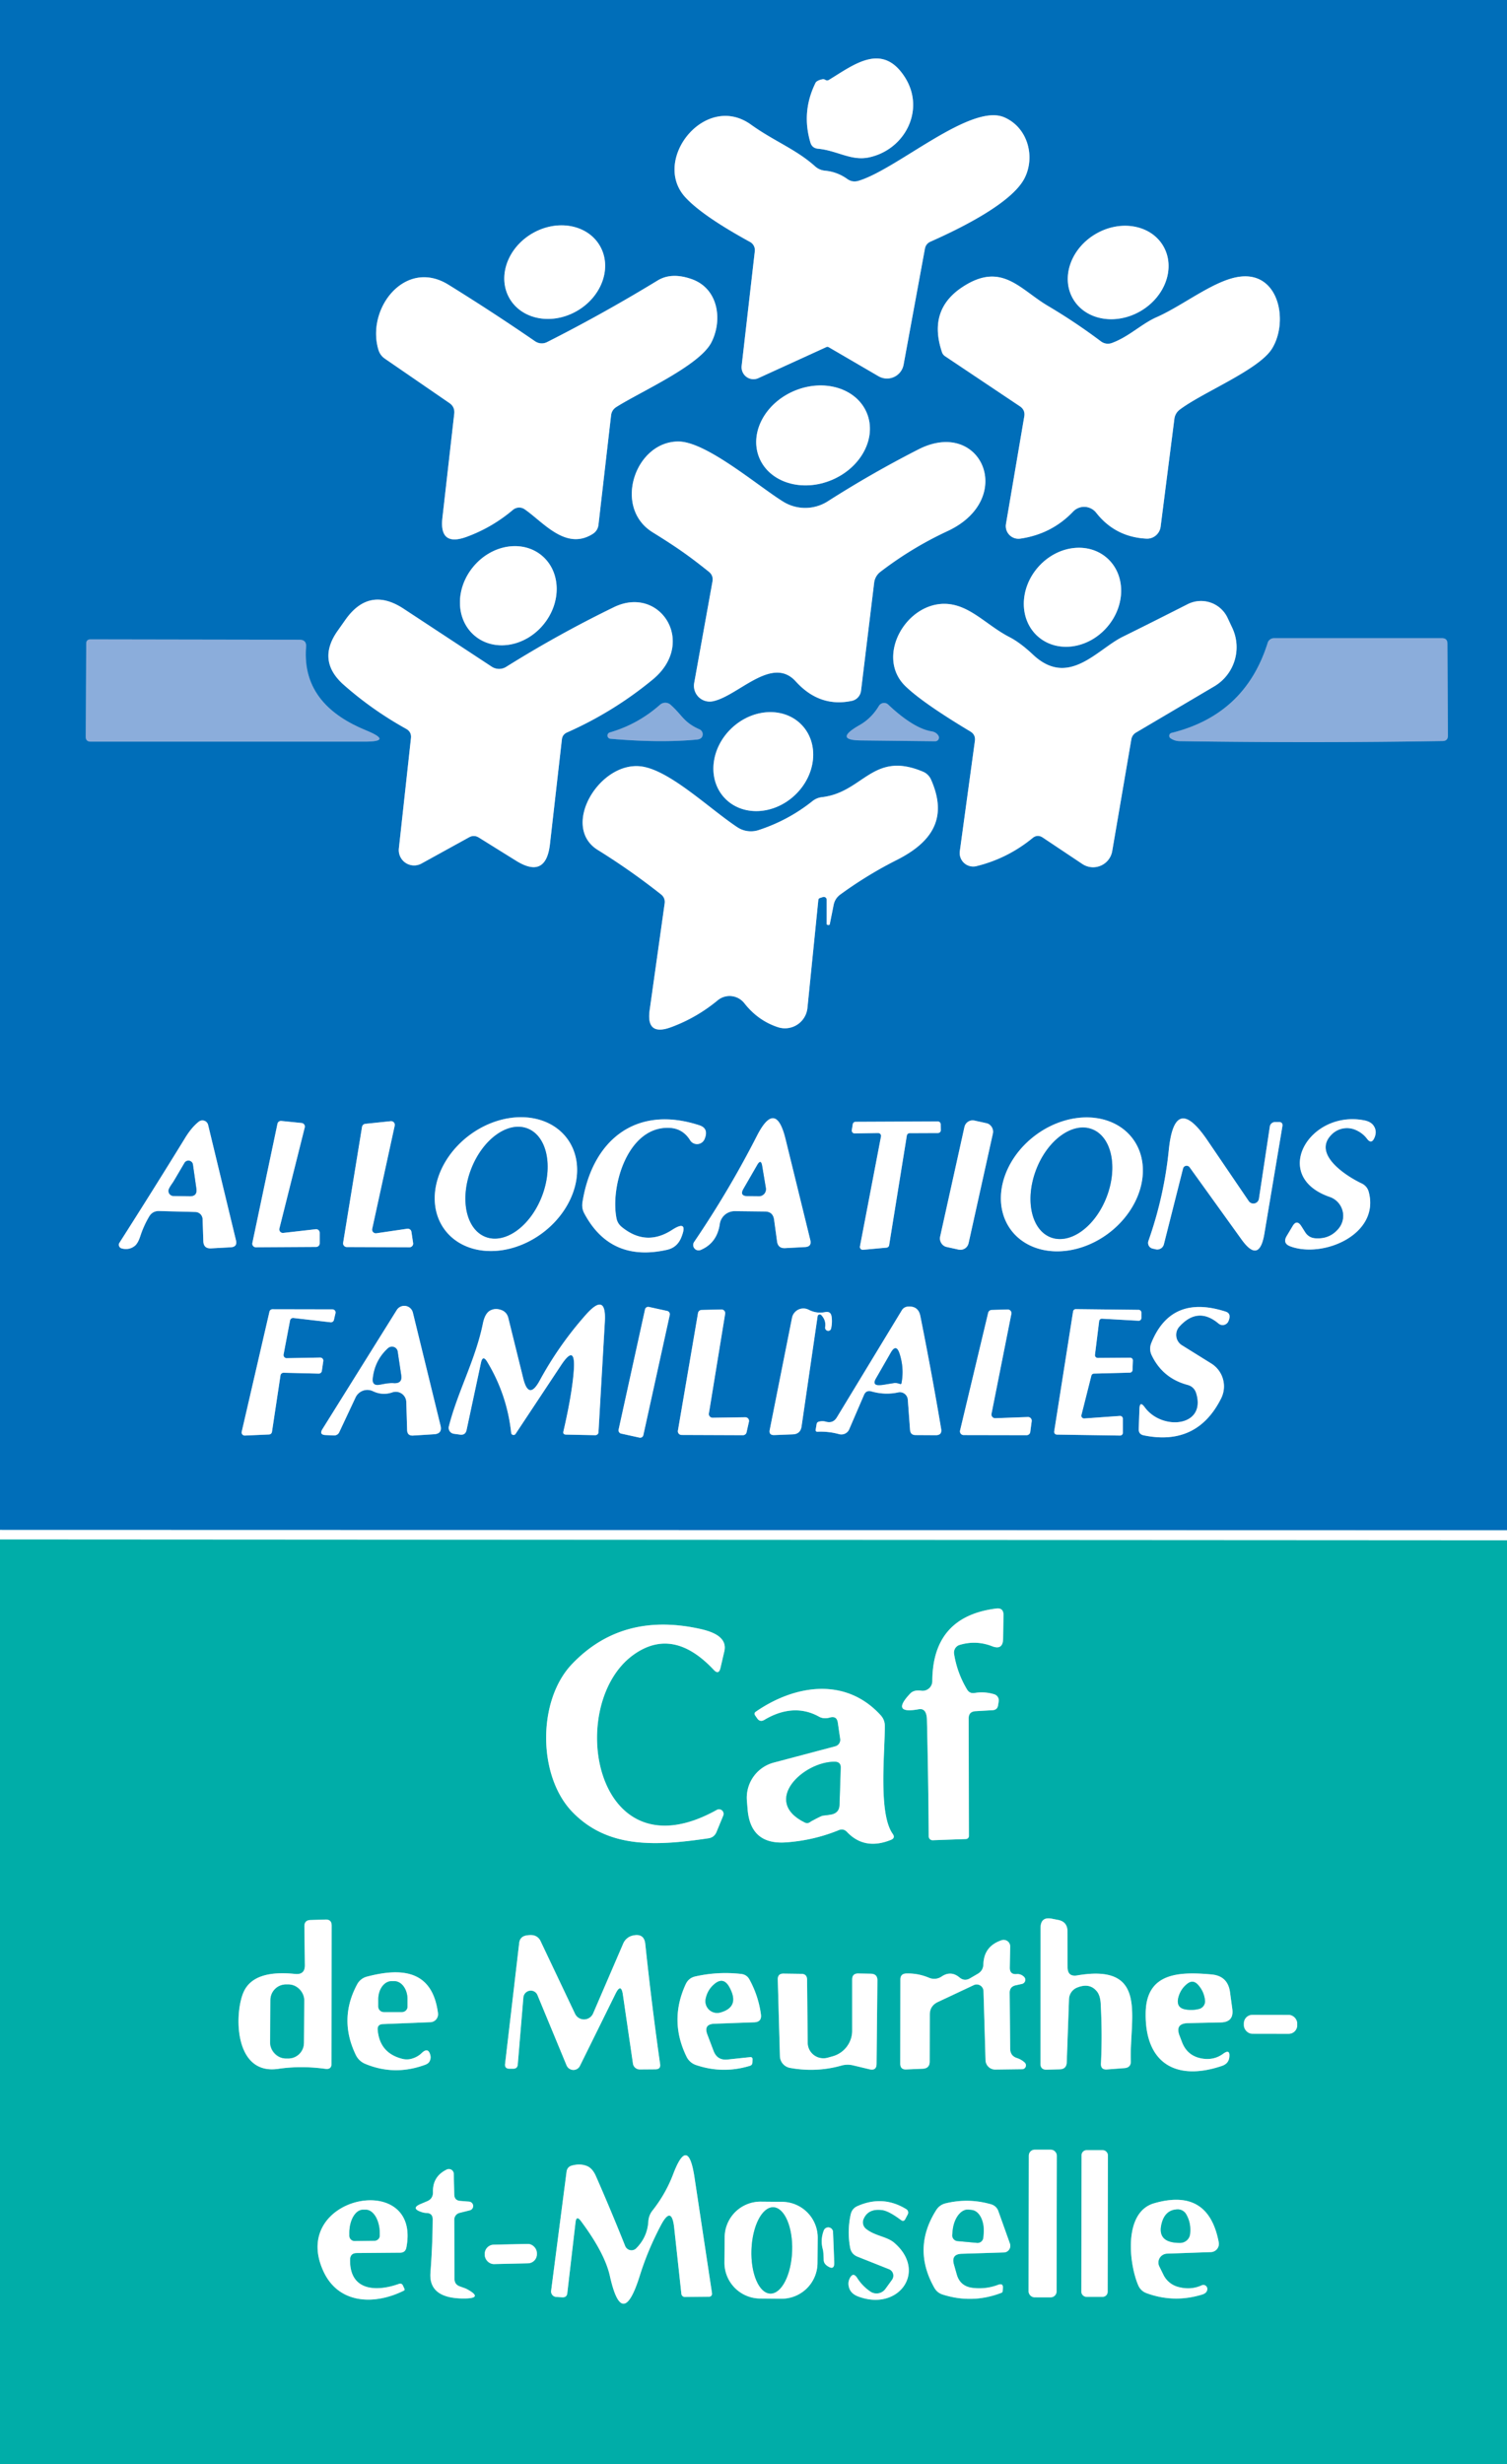 <?xml version="1.0" encoding="UTF-8" standalone="no"?>
<!DOCTYPE svg PUBLIC "-//W3C//DTD SVG 1.1//EN" "http://www.w3.org/Graphics/SVG/1.1/DTD/svg11.dtd">
<svg xmlns="http://www.w3.org/2000/svg" version="1.1" viewBox="0.00 0.00 126.00 206.00">
<rect x="0.00" y="0.00" width="126.00" height="206.00" fill="#333333" stroke="none"/>
<g stroke-width="2.00" fill="none" stroke-linecap="butt">
<path stroke="#80b7dc" vector-effect="non-scaling-stroke" d="
  M 126.00 127.93
  L 0.00 127.90"
/>
<path stroke="#80b7dc" vector-effect="non-scaling-stroke" d="
  M 69.01 6.68
  Q 68.89 6.60 68.75 6.63
  A 0.81 0.33 -5.2 0 0 68.19 6.92
  Q 66.99 9.34 67.76 11.92
  Q 67.90 12.38 68.38 12.43
  C 69.99 12.58 71.16 13.47 72.64 13.16
  C 75.68 12.52 77.40 9.15 75.64 6.43
  C 73.74 3.49 71.36 5.44 69.29 6.69
  Q 69.15 6.77 69.01 6.68"
/>
<path stroke="#80b7dc" vector-effect="non-scaling-stroke" d="
  M 63.11 21.00
  L 62.01 30.59
  A 1.00 0.99 81.0 0 0 63.41 31.61
  L 69.10 29.01
  A 0.21 0.20 46.6 0 1 69.28 29.02
  L 73.45 31.45
  A 1.41 1.41 0.0 0 0 75.55 30.48
  L 77.33 20.80
  Q 77.41 20.37 77.80 20.20
  C 79.96 19.24 84.53 17.07 85.65 14.92
  C 86.58 13.13 85.95 10.67 83.97 9.81
  C 81.16 8.59 74.98 14.17 71.77 15.12
  Q 71.25 15.27 70.82 14.95
  Q 70.00 14.37 69.00 14.27
  Q 68.50 14.23 68.13 13.89
  C 66.54 12.47 64.71 11.80 62.79 10.42
  C 58.97 7.67 54.45 13.36 57.29 16.48
  Q 58.69 18.02 62.70 20.22
  A 0.78 0.78 0.0 0 1 63.11 21.00"
/>
<path stroke="#80b7dc" vector-effect="non-scaling-stroke" d="
  M 50.145 20.532
  A 4.37 3.74 -30.5 0 0 44.482 19.527
  A 4.37 3.74 -30.5 0 0 42.615 24.968
  A 4.37 3.74 -30.5 0 0 48.278 25.973
  A 4.37 3.74 -30.5 0 0 50.145 20.532"
/>
<path stroke="#80b7dc" vector-effect="non-scaling-stroke" d="
  M 97.251 20.555
  A 4.37 3.73 -30.6 0 0 91.591 19.569
  A 4.37 3.73 -30.6 0 0 89.729 25.005
  A 4.37 3.73 -30.6 0 0 95.389 25.991
  A 4.37 3.73 -30.6 0 0 97.251 20.555"
/>
<path stroke="#80b7dc" vector-effect="non-scaling-stroke" d="
  M 37.98 34.58
  L 36.99 43.29
  Q 36.71 45.72 39.01 44.88
  Q 41.14 44.10 42.89 42.62
  A 0.81 0.80 -47.7 0 1 43.86 42.57
  C 45.43 43.65 47.30 46.05 49.55 44.64
  Q 49.98 44.37 50.04 43.86
  L 51.09 34.74
  Q 51.14 34.27 51.54 34.02
  C 53.54 32.75 58.46 30.58 59.47 28.64
  C 60.42 26.81 60.10 24.15 57.85 23.34
  Q 56.16 22.74 55.00 23.44
  Q 50.37 26.26 45.74 28.60
  A 0.99 0.98 48.2 0 1 44.75 28.54
  Q 41.19 26.09 37.49 23.80
  C 33.89 21.57 30.60 25.78 31.64 29.24
  Q 31.78 29.71 32.19 29.99
  L 37.57 33.69
  Q 38.04 34.01 37.98 34.58"
/>
<path stroke="#80b7dc" vector-effect="non-scaling-stroke" d="
  M 85.64 34.81
  L 84.11 43.80
  A 1.06 1.06 0.0 0 0 85.30 45.03
  Q 87.93 44.65 89.73 42.76
  A 1.28 1.27 47.8 0 1 91.65 42.86
  Q 93.24 44.89 95.84 45.03
  A 1.15 1.14 -84.6 0 0 97.04 44.03
  L 98.19 35.01
  A 1.15 1.13 -15.3 0 1 98.63 34.25
  C 100.57 32.78 105.24 30.93 106.35 29.15
  C 107.73 26.93 106.98 22.79 103.76 23.12
  C 101.63 23.33 99.00 25.50 96.72 26.51
  C 95.44 27.07 94.40 28.15 92.95 28.68
  A 0.97 0.96 -35.8 0 1 92.05 28.54
  Q 89.91 26.93 87.61 25.57
  C 85.25 24.17 83.74 21.85 80.48 23.99
  Q 77.55 25.91 78.77 29.47
  A 0.67 0.60 9.3 0 0 79.02 29.78
  L 85.28 33.97
  Q 85.73 34.28 85.64 34.81"
/>
<path stroke="#80b7dc" vector-effect="non-scaling-stroke" d="
  M 72.466 34.505
  A 4.87 4.04 -22.9 0 0 66.408 32.678
  A 4.87 4.04 -22.9 0 0 63.494 38.295
  A 4.87 4.04 -22.9 0 0 69.552 40.122
  A 4.87 4.04 -22.9 0 0 72.466 34.505"
/>
<path stroke="#80b7dc" vector-effect="non-scaling-stroke" d="
  M 65.47 41.93
  C 63.37 40.63 59.07 36.93 56.74 36.91
  C 53.12 36.88 51.21 42.42 54.57 44.50
  C 56.70 45.82 57.67 46.52 59.26 47.79
  Q 59.66 48.11 59.57 48.61
  L 58.04 57.10
  A 1.32 1.32 0.0 0 0 59.62 58.62
  C 61.74 58.17 64.54 54.77 66.53 56.96
  Q 68.52 59.16 71.22 58.59
  A 0.99 0.97 88.0 0 0 71.99 57.75
  L 73.09 48.70
  A 1.34 1.34 0.0 0 1 73.60 47.81
  Q 76.23 45.79 79.22 44.40
  C 85.02 41.70 82.04 34.89 76.79 37.57
  Q 72.89 39.56 69.21 41.91
  A 3.51 3.49 -45.2 0 1 65.47 41.93"
/>
<path stroke="#80b7dc" vector-effect="non-scaling-stroke" d="
  M 45.303 46.447
  A 4.37 3.80 -50.1 0 0 39.585 47.362
  A 4.37 3.80 -50.1 0 0 39.697 53.153
  A 4.37 3.80 -50.1 0 0 45.415 52.237
  A 4.37 3.80 -50.1 0 0 45.303 46.447"
/>
<path stroke="#80b7dc" vector-effect="non-scaling-stroke" d="
  M 86.786 53.213
  A 4.37 3.82 131.3 0 0 92.54 52.451
  A 4.37 3.82 131.3 0 0 92.554 46.647
  A 4.37 3.82 131.3 0 0 86.8 47.409
  A 4.37 3.82 131.3 0 0 86.786 53.213"
/>
<path stroke="#80b7dc" vector-effect="non-scaling-stroke" d="
  M 40.04 70.02
  L 43.14 71.95
  Q 45.64 73.51 45.98 70.58
  L 46.98 61.80
  Q 47.03 61.41 47.39 61.24
  Q 51.28 59.52 54.57 56.81
  C 58.30 53.74 55.19 48.88 51.33 50.76
  Q 46.72 53.00 42.32 55.75
  A 1.12 1.11 45.2 0 1 41.12 55.74
  L 33.73 50.88
  Q 30.87 49.01 28.89 51.80
  L 28.22 52.75
  Q 26.47 55.24 28.74 57.25
  Q 31.13 59.36 33.96 60.93
  Q 34.42 61.19 34.36 61.71
  L 33.35 70.93
  A 1.28 1.28 0.0 0 0 35.24 72.19
  L 39.23 69.99
  Q 39.64 69.77 40.04 70.02"
/>
<path stroke="#80b7dc" vector-effect="non-scaling-stroke" d="
  M 87.19 70.02
  L 90.50 72.23
  A 1.62 1.62 0.0 0 0 92.99 71.16
  L 94.59 61.81
  A 0.81 0.80 79.8 0 1 94.98 61.24
  L 101.52 57.38
  A 3.80 3.80 0.0 0 0 103.03 52.49
  L 102.64 51.66
  A 2.46 2.45 -25.9 0 0 99.30 50.51
  Q 96.17 52.10 93.86 53.24
  C 91.72 54.30 89.34 57.51 86.38 54.74
  Q 85.30 53.72 84.38 53.25
  C 82.41 52.23 80.99 50.44 78.87 50.48
  C 75.63 50.56 73.25 54.93 75.67 57.33
  Q 77.08 58.72 81.13 61.15
  Q 81.58 61.42 81.51 61.94
  L 80.25 71.16
  A 1.13 1.13 0.0 0 0 81.63 72.41
  Q 84.24 71.77 86.33 70.06
  Q 86.74 69.72 87.19 70.02"
/>
<path stroke="#468eca" vector-effect="non-scaling-stroke" d="
  M 7.57 53.45
  Q 7.21 53.45 7.21 53.80
  L 7.17 61.58
  Q 7.16 62.00 7.58 62.00
  L 30.50 62.00
  Q 32.91 62.00 30.59 61.05
  C 27.55 59.80 25.30 57.72 25.59 54.08
  Q 25.64 53.48 25.04 53.48
  L 7.57 53.45"
/>
<path stroke="#468eca" vector-effect="non-scaling-stroke" d="
  M 98.62 61.96
  Q 109.80 62.13 120.62 61.95
  Q 121.06 61.94 121.06 61.50
  L 121.02 53.81
  Q 121.02 53.35 120.56 53.35
  L 106.52 53.35
  A 0.56 0.55 8.5 0 0 105.99 53.74
  Q 104.11 59.75 97.95 61.27
  A 0.25 0.25 0.0 0 0 97.87 61.72
  Q 98.21 61.95 98.62 61.96"
/>
<path stroke="#468eca" vector-effect="non-scaling-stroke" d="
  M 58.48 60.97
  C 57.15 60.38 57.06 59.80 56.06 58.91
  A 0.67 0.66 -44.6 0 0 55.19 58.91
  Q 53.34 60.55 50.99 61.23
  A 0.27 0.27 0.0 0 0 51.04 61.76
  Q 55.17 62.12 58.25 61.83
  Q 58.59 61.80 58.70 61.60
  A 0.46 0.45 -64.7 0 0 58.48 60.97"
/>
<path stroke="#468eca" vector-effect="non-scaling-stroke" d="
  M 77.89 61.14
  C 76.63 60.94 75.22 59.81 74.26 58.90
  A 0.51 0.50 -53.4 0 0 73.48 59.02
  Q 72.86 60.05 71.88 60.61
  Q 69.65 61.88 72.00 61.90
  L 78.20 61.97
  A 0.31 0.31 0.0 0 0 78.46 61.50
  Q 78.27 61.20 77.89 61.14"
/>
<path stroke="#80b7dc" vector-effect="non-scaling-stroke" d="
  M 60.589 66.715
  A 4.44 3.85 136.7 0 0 66.46 66.472
  A 4.44 3.85 136.7 0 0 67.051 60.625
  A 4.44 3.85 136.7 0 0 61.18 60.868
  A 4.44 3.85 136.7 0 0 60.589 66.715"
/>
<path stroke="#80b7dc" vector-effect="non-scaling-stroke" d="
  M 69.12 75.22
  L 69.12 77.25
  Q 69.12 77.31 69.25 77.33
  L 69.25 77.33
  Q 69.36 77.34 69.38 77.25
  L 69.70 75.65
  Q 69.81 75.10 70.27 74.77
  Q 72.53 73.12 75.02 71.87
  C 78.01 70.35 79.23 68.32 77.85 65.19
  A 1.29 1.25 89.7 0 0 77.19 64.52
  C 72.97 62.73 72.20 66.23 68.74 66.64
  Q 68.28 66.69 67.92 66.98
  Q 65.90 68.59 63.41 69.40
  A 2.07 2.05 -36.6 0 1 61.64 69.15
  C 59.32 67.61 56.05 64.44 53.68 64.08
  C 50.16 63.55 46.81 69.10 49.99 71.06
  Q 52.70 72.74 55.27 74.77
  Q 55.64 75.07 55.57 75.54
  L 54.32 84.43
  Q 54.00 86.65 56.11 85.87
  Q 58.23 85.09 60.01 83.62
  A 1.57 1.56 51.1 0 1 62.23 83.86
  Q 63.37 85.32 65.04 85.87
  A 1.89 1.89 0.0 0 0 67.51 84.26
  L 68.42 75.24
  Q 68.43 75.11 68.56 75.07
  Q 68.68 75.03 68.81 74.99
  A 0.24 0.24 0.0 0 1 69.12 75.22"
/>
<path stroke="#80b7dc" vector-effect="non-scaling-stroke" d="
  M 16.94 101.92
  L 17.00 103.76
  Q 17.02 104.39 17.65 104.36
  L 19.29 104.27
  Q 19.86 104.24 19.73 103.69
  L 17.40 94.04
  A 0.49 0.49 0.0 0 0 16.62 93.77
  Q 16.01 94.25 15.46 95.16
  Q 12.74 99.58 9.99 103.89
  A 0.32 0.31 22.8 0 0 10.19 104.37
  Q 10.80 104.52 11.26 104.16
  Q 11.54 103.94 11.74 103.31
  Q 12.02 102.46 12.47 101.70
  Q 12.75 101.23 13.30 101.24
  L 16.34 101.32
  A 0.62 0.62 0.0 0 1 16.94 101.92"
/>
<path stroke="#80b7dc" vector-effect="non-scaling-stroke" d="
  M 47.409 95.168
  A 6.38 5.10 -36.8 0 0 39.245 94.906
  A 6.38 5.10 -36.8 0 0 37.191 102.812
  A 6.38 5.10 -36.8 0 0 45.355 103.074
  A 6.38 5.10 -36.8 0 0 47.409 95.168"
/>
<path stroke="#80b7dc" vector-effect="non-scaling-stroke" d="
  M 56.03 94.29
  Q 57.10 94.36 57.70 95.32
  A 0.68 0.68 0.0 0 0 58.91 95.22
  Q 59.28 94.33 58.47 94.07
  C 53.15 92.33 49.51 95.34 48.70 100.51
  Q 48.62 101.01 48.86 101.45
  Q 51.05 105.54 55.77 104.48
  Q 56.62 104.29 56.96 103.45
  Q 57.58 101.92 56.19 102.82
  Q 54.01 104.23 51.98 102.57
  Q 51.64 102.29 51.55 101.87
  C 51.00 99.17 52.50 94.07 56.03 94.29"
/>
<path stroke="#80b7dc" vector-effect="non-scaling-stroke" d="
  M 64.72 101.95
  L 64.97 103.78
  Q 65.05 104.37 65.65 104.34
  L 67.31 104.25
  Q 67.88 104.22 67.75 103.67
  L 65.68 95.23
  Q 64.86 91.88 63.29 94.95
  Q 60.96 99.52 58.04 103.82
  A 0.45 0.45 0.0 0 0 58.59 104.49
  Q 59.95 103.91 60.18 102.33
  A 1.26 1.25 4.1 0 1 61.44 101.25
  L 63.95 101.28
  Q 64.62 101.28 64.72 101.95"
/>
<path stroke="#80b7dc" vector-effect="non-scaling-stroke" d="
  M 94.693 95.174
  A 6.36 5.11 -37.1 0 0 86.538 94.934
  A 6.36 5.11 -37.1 0 0 84.547 102.846
  A 6.36 5.11 -37.1 0 0 92.702 103.086
  A 6.36 5.11 -37.1 0 0 94.693 95.174"
/>
<path stroke="#80b7dc" vector-effect="non-scaling-stroke" d="
  M 113.27 94.43
  Q 113.90 94.68 114.29 95.19
  Q 114.66 95.69 114.91 95.13
  Q 115.16 94.57 114.85 94.11
  Q 114.62 93.77 114.07 93.66
  C 109.46 92.76 106.19 98.34 111.18 100.06
  A 1.67 1.67 0.0 0 1 111.92 102.71
  Q 111.18 103.60 110.00 103.52
  Q 109.42 103.49 109.11 102.99
  L 108.80 102.50
  Q 108.42 101.91 108.07 102.51
  L 107.58 103.33
  Q 107.22 103.94 107.88 104.19
  C 110.60 105.21 115.36 103.22 114.45 99.68
  Q 114.32 99.15 113.82 98.92
  C 112.54 98.31 109.71 96.49 111.32 94.86
  A 1.81 1.80 32.4 0 1 113.27 94.43"
/>
<path stroke="#80b7dc" vector-effect="non-scaling-stroke" d="
  M 23.68 103.07
  A 0.30 0.30 0.0 0 1 23.36 102.70
  L 25.48 94.25
  A 0.30 0.30 0.0 0 0 25.21 93.88
  L 23.53 93.71
  A 0.30 0.30 0.0 0 0 23.20 93.94
  L 21.10 103.91
  A 0.30 0.30 0.0 0 0 21.39 104.27
  L 26.43 104.24
  A 0.30 0.30 0.0 0 0 26.73 103.94
  L 26.73 103.06
  A 0.30 0.30 0.0 0 0 26.40 102.76
  L 23.68 103.07"
/>
<path stroke="#80b7dc" vector-effect="non-scaling-stroke" d="
  M 31.46 103.10
  A 0.31 0.31 0.0 0 1 31.12 102.73
  L 33.00 94.11
  A 0.31 0.31 0.0 0 0 32.66 93.73
  L 30.55 93.95
  A 0.31 0.31 0.0 0 0 30.27 94.20
  L 28.69 103.89
  A 0.31 0.31 0.0 0 0 28.99 104.25
  L 34.23 104.27
  A 0.31 0.31 0.0 0 0 34.54 103.91
  L 34.40 102.98
  A 0.31 0.31 0.0 0 0 34.05 102.72
  L 31.46 103.10"
/>
<path stroke="#80b7dc" vector-effect="non-scaling-stroke" d="
  M 73.43 94.72
  A 0.24 0.24 0.0 0 1 73.66 95.01
  L 71.90 104.20
  A 0.24 0.24 0.0 0 0 72.16 104.48
  L 74.12 104.30
  A 0.24 0.24 0.0 0 0 74.34 104.10
  L 75.82 94.93
  A 0.24 0.24 0.0 0 1 76.05 94.73
  L 78.43 94.72
  A 0.24 0.24 0.0 0 0 78.66 94.48
  L 78.65 93.99
  A 0.24 0.24 0.0 0 0 78.41 93.75
  L 71.53 93.78
  A 0.24 0.24 0.0 0 0 71.30 93.98
  L 71.22 94.47
  A 0.24 0.24 0.0 0 0 71.46 94.75
  L 73.43 94.72"
/>
<path stroke="#80b7dc" vector-effect="non-scaling-stroke" d="
  M 83.02 94.736
  A 0.70 0.70 0.0 0 0 82.489 93.901
  L 81.473 93.676
  A 0.70 0.70 0.0 0 0 80.638 94.208
  L 78.6 103.404
  A 0.70 0.70 0.0 0 0 79.131 104.239
  L 80.147 104.464
  A 0.70 0.70 0.0 0 0 80.982 103.932
  L 83.02 94.736"
/>
<path stroke="#80b7dc" vector-effect="non-scaling-stroke" d="
  M 104.40 100.40
  L 100.96 95.34
  Q 98.21 91.29 97.72 96.16
  Q 97.33 100.02 96.02 103.74
  A 0.49 0.48 -74.5 0 0 96.38 104.38
  L 96.64 104.44
  A 0.57 0.57 0.0 0 0 97.31 104.03
  L 98.91 97.70
  A 0.31 0.31 0.0 0 1 99.47 97.59
  L 103.80 103.61
  Q 105.28 105.67 105.71 103.16
  L 107.22 94.16
  Q 107.28 93.79 106.91 93.80
  L 106.60 93.80
  A 0.45 0.44 3.0 0 0 106.17 94.18
  L 105.26 100.21
  A 0.47 0.47 0.0 0 1 104.40 100.40"
/>
<path stroke="#80b7dc" vector-effect="non-scaling-stroke" d="
  M 23.97 113.54
  A 0.26 0.26 0.0 0 1 23.71 113.23
  L 24.25 110.39
  A 0.26 0.26 0.0 0 1 24.53 110.18
  L 27.64 110.54
  A 0.26 0.26 0.0 0 0 27.92 110.34
  L 28.05 109.78
  A 0.26 0.26 0.0 0 0 27.80 109.46
  L 22.79 109.45
  A 0.26 0.26 0.0 0 0 22.53 109.65
  L 20.21 119.69
  A 0.26 0.26 0.0 0 0 20.47 120.01
  L 22.50 119.92
  A 0.26 0.26 0.0 0 0 22.74 119.70
  L 23.45 114.99
  A 0.26 0.26 0.0 0 1 23.71 114.76
  L 26.65 114.83
  A 0.26 0.26 0.0 0 0 26.91 114.60
  L 27.03 113.79
  A 0.26 0.26 0.0 0 0 26.77 113.49
  L 23.97 113.54"
/>
<path stroke="#80b7dc" vector-effect="non-scaling-stroke" d="
  M 32.80 116.40
  A 0.88 0.88 0.0 0 1 33.97 117.21
  L 34.04 119.54
  Q 34.05 120.04 34.54 120.01
  L 36.30 119.90
  Q 37.00 119.85 36.83 119.17
  L 34.52 109.73
  A 0.74 0.74 0.0 0 0 33.17 109.52
  L 26.96 119.47
  Q 26.66 119.95 27.23 119.97
  L 27.93 120.00
  A 0.46 0.46 0.0 0 0 28.36 119.74
  L 29.73 116.82
  A 1.09 1.08 -64.5 0 1 31.18 116.30
  Q 31.98 116.68 32.80 116.40"
/>
<path stroke="#80b7dc" vector-effect="non-scaling-stroke" d="
  M 47.98 114.49
  Q 47.85 116.44 47.11 119.65
  Q 47.04 119.92 47.32 119.93
  L 49.77 119.98
  A 0.27 0.26 1.1 0 0 50.04 119.73
  L 50.57 110.52
  Q 50.72 107.97 49.01 109.88
  Q 46.75 112.42 45.12 115.42
  Q 44.21 117.09 43.75 115.24
  L 42.50 110.18
  Q 42.37 109.66 41.87 109.50
  Q 41.39 109.34 40.98 109.56
  Q 40.55 109.80 40.38 110.62
  C 39.75 113.71 38.29 116.27 37.53 119.24
  A 0.50 0.50 0.0 0 0 37.94 119.86
  L 38.45 119.93
  Q 38.91 120.00 39.01 119.55
  L 40.21 113.94
  Q 40.36 113.22 40.74 113.85
  Q 42.40 116.60 42.74 119.79
  A 0.20 0.20 0.0 0 0 43.10 119.88
  L 46.91 114.13
  Q 48.12 112.30 47.98 114.49"
/>
<path stroke="#80b7dc" vector-effect="non-scaling-stroke" d="
  M 56.001 109.918
  A 0.27 0.27 0.0 0 0 55.795 109.596
  L 54.252 109.257
  A 0.27 0.27 0.0 0 0 53.931 109.463
  L 51.719 119.522
  A 0.27 0.27 0.0 0 0 51.925 119.844
  L 53.468 120.183
  A 0.27 0.27 0.0 0 0 53.789 119.978
  L 56.001 109.918"
/>
<path stroke="#80b7dc" vector-effect="non-scaling-stroke" d="
  M 72.87 116.32
  Q 74.00 116.64 75.10 116.40
  A 0.67 0.66 81.7 0 1 75.90 117.00
  L 76.09 119.55
  Q 76.13 119.97 76.55 119.97
  L 78.24 119.98
  Q 78.78 119.98 78.69 119.45
  Q 77.92 114.87 76.95 110.02
  Q 76.78 109.15 75.89 109.23
  A 0.64 0.62 11.7 0 0 75.40 109.54
  L 69.97 118.49
  Q 69.65 119.02 69.05 118.85
  Q 68.76 118.77 68.46 118.85
  Q 68.31 118.89 68.28 119.04
  L 68.20 119.51
  Q 68.17 119.70 68.37 119.69
  Q 69.28 119.65 70.15 119.89
  A 0.72 0.71 19.7 0 0 71.00 119.49
  L 72.24 116.61
  Q 72.42 116.19 72.87 116.32"
/>
<path stroke="#80b7dc" vector-effect="non-scaling-stroke" d="
  M 98.60 110.91
  Q 100.15 109.19 101.89 110.65
  A 0.53 0.52 -58.5 0 0 102.71 110.45
  Q 102.98 109.81 102.48 109.65
  Q 97.90 108.17 96.25 112.30
  A 1.25 1.24 43.4 0 0 96.28 113.27
  Q 97.20 115.21 99.28 115.77
  Q 99.85 115.92 100.02 116.49
  C 100.86 119.30 97.13 119.62 95.70 117.63
  Q 95.30 117.09 95.27 117.76
  L 95.21 119.45
  Q 95.19 119.90 95.62 119.99
  Q 100.09 120.91 102.10 116.90
  A 2.25 2.25 0.0 0 0 101.28 113.99
  L 98.82 112.46
  A 1.03 1.02 -53.2 0 1 98.60 110.91"
/>
<path stroke="#80b7dc" vector-effect="non-scaling-stroke" d="
  M 59.58 118.52
  A 0.31 0.31 0.0 0 1 59.27 118.16
  L 60.63 109.83
  A 0.31 0.31 0.0 0 0 60.32 109.47
  L 58.65 109.51
  A 0.31 0.31 0.0 0 0 58.36 109.77
  L 56.68 119.60
  A 0.31 0.31 0.0 0 0 56.99 119.96
  L 62.12 119.98
  A 0.31 0.31 0.0 0 0 62.42 119.74
  L 62.62 118.85
  A 0.31 0.31 0.0 0 0 62.31 118.48
  L 59.58 118.52"
/>
<path stroke="#80b7dc" vector-effect="non-scaling-stroke" d="
  M 68.67 109.94
  Q 69.08 110.38 68.99 110.95
  A 0.26 0.25 56.1 0 0 69.49 111.05
  Q 69.60 110.56 69.53 110.07
  Q 69.46 109.59 68.98 109.69
  Q 68.27 109.83 67.61 109.49
  A 0.97 0.97 0.0 0 0 66.22 110.17
  L 64.36 119.52
  Q 64.26 119.99 64.75 119.97
  L 66.27 119.91
  Q 66.93 119.89 67.02 119.24
  L 68.36 110.04
  A 0.18 0.18 0.0 0 1 68.67 109.94"
/>
<path stroke="#80b7dc" vector-effect="non-scaling-stroke" d="
  M 83.21 118.56
  A 0.31 0.31 0.0 0 1 82.90 118.19
  L 84.56 109.84
  A 0.31 0.31 0.0 0 0 84.25 109.47
  L 82.91 109.51
  A 0.31 0.31 0.0 0 0 82.62 109.75
  L 80.27 119.59
  A 0.31 0.31 0.0 0 0 80.57 119.97
  L 85.84 119.98
  A 0.31 0.31 0.0 0 0 86.14 119.71
  L 86.26 118.81
  A 0.31 0.31 0.0 0 0 85.94 118.46
  L 83.21 118.56"
/>
<path stroke="#80b7dc" vector-effect="non-scaling-stroke" d="
  M 91.78 113.52
  A 0.23 0.23 0.0 0 1 91.55 113.26
  L 91.90 110.44
  A 0.23 0.23 0.0 0 1 92.14 110.24
  L 95.18 110.41
  A 0.23 0.23 0.0 0 0 95.43 110.18
  L 95.43 109.73
  A 0.23 0.23 0.0 0 0 95.21 109.50
  L 89.95 109.44
  A 0.23 0.23 0.0 0 0 89.72 109.64
  L 88.14 119.67
  A 0.23 0.23 0.0 0 0 88.37 119.93
  L 93.65 120.01
  A 0.23 0.23 0.0 0 0 93.88 119.78
  L 93.88 118.60
  A 0.23 0.23 0.0 0 0 93.63 118.37
  L 90.66 118.58
  A 0.23 0.23 0.0 0 1 90.42 118.29
  L 91.25 115.00
  A 0.23 0.23 0.0 0 1 91.46 114.83
  L 94.46 114.75
  A 0.23 0.23 0.0 0 0 94.69 114.53
  L 94.72 113.74
  A 0.23 0.23 0.0 0 0 94.49 113.50
  L 91.78 113.52"
/>
<path stroke="#80b7dc" vector-effect="non-scaling-stroke" d="
  M 14.37 98.98
  Q 14.24 99.16 14.14 99.36
  A 0.42 0.42 0.0 0 0 14.51 99.98
  L 15.87 100.00
  Q 16.50 100.01 16.42 99.38
  L 16.13 97.35
  A 0.38 0.38 0.0 0 0 15.43 97.21
  L 14.60 98.62
  Q 14.49 98.81 14.37 98.98"
/>
<path stroke="#80b7dc" vector-effect="non-scaling-stroke" d="
  M 40.593 103.401
  A 4.86 3.17 111.2 0 0 45.306 100.016
  A 4.86 3.17 111.2 0 0 44.108 94.339
  A 4.86 3.17 111.2 0 0 39.395 97.724
  A 4.86 3.17 111.2 0 0 40.593 103.401"
/>
<path stroke="#80b7dc" vector-effect="non-scaling-stroke" d="
  M 63.32 97.38
  L 62.16 99.39
  Q 61.82 99.98 62.50 99.99
  L 63.44 100.00
  A 0.59 0.58 85.6 0 0 64.03 99.30
  L 63.72 97.45
  Q 63.62 96.87 63.32 97.38"
/>
<path stroke="#80b7dc" vector-effect="non-scaling-stroke" d="
  M 87.853 103.442
  A 4.84 3.16 110.9 0 0 92.532 100.047
  A 4.84 3.16 110.9 0 0 91.307 94.398
  A 4.84 3.16 110.9 0 0 86.628 97.793
  A 4.84 3.16 110.9 0 0 87.853 103.442"
/>
<path stroke="#80b7dc" vector-effect="non-scaling-stroke" d="
  M 32.72 115.62
  Q 32.85 115.62 32.98 115.63
  Q 33.64 115.64 33.55 114.99
  L 33.25 112.99
  A 0.49 0.48 -25.6 0 0 32.44 112.71
  Q 31.34 113.71 31.17 115.23
  Q 31.10 115.87 31.73 115.76
  L 32.28 115.66
  Q 32.50 115.63 32.72 115.62"
/>
<path stroke="#80b7dc" vector-effect="non-scaling-stroke" d="
  M 74.75 115.62
  Q 74.97 115.59 75.26 115.70
  A 0.09 0.08 15.6 0 0 75.37 115.64
  Q 75.61 114.39 75.21 113.16
  Q 74.93 112.30 74.48 113.08
  L 73.24 115.24
  Q 72.89 115.84 73.59 115.79
  Q 73.80 115.78 74.00 115.74
  Q 74.37 115.68 74.75 115.62"
/>
<path stroke="#80d6d4" vector-effect="non-scaling-stroke" d="
  M 126.00 128.77
  L 0.00 128.70"
/>
<path stroke="#80d6d4" vector-effect="non-scaling-stroke" d="
  M 80.85 141.23
  Q 80.02 139.84 79.77 138.26
  A 0.68 0.66 77.8 0 1 80.24 137.51
  Q 81.61 137.10 82.95 137.62
  Q 83.85 137.97 83.87 137.00
  L 83.90 135.02
  Q 83.91 134.39 83.29 134.47
  Q 77.97 135.14 77.95 140.54
  A 0.81 0.81 0.0 0 1 77.03 141.34
  Q 76.41 141.25 76.10 141.58
  Q 74.45 143.32 76.81 142.89
  Q 77.47 142.77 77.50 143.75
  Q 77.62 148.73 77.65 153.52
  A 0.33 0.32 88.2 0 0 77.98 153.84
  L 80.76 153.74
  A 0.26 0.25 -1.2 0 0 81.01 153.49
  L 80.99 143.67
  Q 80.98 143.08 81.58 143.05
  L 82.98 142.97
  Q 83.39 142.95 83.45 142.55
  L 83.50 142.23
  A 0.53 0.53 0.0 0 0 83.13 141.64
  Q 82.32 141.39 81.49 141.53
  Q 81.07 141.60 80.85 141.23"
/>
<path stroke="#80d6d4" vector-effect="non-scaling-stroke" d="
  M 59.94 151.30
  C 49.60 157.07 47.18 142.32 53.06 138.27
  Q 56.32 136.02 59.67 139.59
  Q 60.10 140.05 60.24 139.43
  L 60.56 138.05
  Q 60.72 137.36 60.21 136.89
  Q 59.74 136.45 58.61 136.19
  Q 52.01 134.70 47.80 139.14
  C 44.92 142.19 44.96 148.50 47.87 151.49
  C 50.83 154.54 54.84 154.33 59.22 153.68
  Q 59.72 153.61 59.91 153.14
  L 60.47 151.78
  A 0.38 0.38 0.0 0 0 59.94 151.30"
/>
<path stroke="#80d6d4" vector-effect="non-scaling-stroke" d="
  M 70.82 153.15
  Q 72.29 154.70 74.49 153.81
  Q 74.88 153.65 74.64 153.31
  C 73.42 151.60 73.99 146.52 73.98 144.28
  Q 73.98 143.78 73.64 143.40
  C 70.73 140.19 66.49 140.82 63.20 143.09
  Q 63.01 143.22 63.14 143.41
  L 63.30 143.64
  Q 63.54 144.00 63.92 143.77
  C 65.39 142.89 66.98 142.67 68.48 143.51
  Q 68.87 143.73 69.39 143.58
  Q 69.97 143.42 70.05 144.02
  L 70.25 145.37
  A 0.56 0.56 0.0 0 1 69.83 145.99
  L 64.70 147.35
  A 3.04 3.03 80.2 0 0 62.45 150.55
  L 62.51 151.28
  Q 62.76 154.22 65.70 154.02
  Q 68.01 153.86 70.12 153.00
  Q 70.52 152.83 70.82 153.15"
/>
<path stroke="#80d6d4" vector-effect="non-scaling-stroke" d="
  M 89.26 164.45
  L 89.25 161.46
  Q 89.25 160.65 88.46 160.50
  L 87.95 160.40
  Q 87.00 160.21 87.00 161.18
  L 86.99 172.51
  Q 86.99 173.03 87.51 173.02
  L 88.59 172.99
  Q 89.17 172.98 89.19 172.40
  L 89.38 167.11
  A 1.08 1.08 0.0 0 1 90.05 166.16
  Q 91.15 165.71 91.76 166.54
  Q 92.00 166.89 92.03 167.52
  Q 92.17 170.10 92.05 172.50
  Q 92.02 173.04 92.56 173.00
  L 94.01 172.89
  Q 94.57 172.85 94.55 172.29
  C 94.42 168.66 96.07 164.12 90.07 165.14
  Q 89.26 165.28 89.26 164.45"
/>
<path stroke="#80d6d4" vector-effect="non-scaling-stroke" d="
  M 25.49 164.28
  Q 25.50 165.10 24.68 165.02
  Q 21.17 164.65 20.35 166.57
  C 19.58 168.39 19.58 173.49 23.26 172.95
  Q 25.16 172.67 27.21 172.95
  Q 27.72 173.02 27.72 172.51
  L 27.73 160.97
  Q 27.73 160.46 27.22 160.47
  L 25.96 160.51
  Q 25.45 160.52 25.45 161.04
  L 25.49 164.28"
/>
<path stroke="#80d6d4" vector-effect="non-scaling-stroke" d="
  M 48.08 168.35
  L 45.19 162.26
  A 0.84 0.84 0.0 0 0 44.44 161.77
  Q 44.20 161.76 43.96 161.81
  Q 43.47 161.92 43.41 162.43
  L 42.23 172.53
  Q 42.18 172.94 42.60 172.94
  L 42.91 172.94
  Q 43.26 172.94 43.29 172.59
  L 43.76 166.98
  A 0.62 0.61 -54.0 0 1 44.94 166.79
  L 47.37 172.66
  A 0.62 0.61 47.0 0 0 48.49 172.70
  L 51.47 166.66
  Q 51.93 165.74 52.08 166.75
  L 52.92 172.51
  A 0.58 0.57 -4.5 0 0 53.50 173.00
  L 54.81 172.99
  Q 55.26 172.98 55.19 172.54
  Q 54.49 167.61 53.95 162.50
  Q 53.85 161.59 52.90 161.81
  A 1.15 1.14 -84.7 0 0 52.11 162.47
  L 49.59 168.32
  A 0.83 0.83 0.0 0 1 48.08 168.35"
/>
<path stroke="#80d6d4" vector-effect="non-scaling-stroke" d="
  M 82.23 166.45
  L 82.40 172.22
  A 0.81 0.81 0.0 0 0 83.22 173.01
  L 85.47 172.98
  A 0.32 0.32 0.0 0 0 85.68 172.43
  Q 85.40 172.17 85.03 172.05
  Q 84.47 171.87 84.46 171.27
  L 84.42 166.60
  Q 84.41 166.09 84.91 165.97
  L 85.45 165.85
  A 0.35 0.35 0.0 0 0 85.62 165.26
  Q 85.35 165.00 85.00 165.03
  Q 84.42 165.08 84.43 164.49
  L 84.46 162.73
  A 0.55 0.54 -8.6 0 0 83.74 162.20
  Q 82.26 162.70 82.22 164.22
  Q 82.20 164.74 81.76 165.00
  L 81.11 165.38
  Q 80.64 165.66 80.22 165.31
  Q 79.50 164.71 78.72 165.24
  A 1.11 1.09 39.2 0 1 77.68 165.34
  Q 76.76 164.95 75.77 164.98
  Q 75.28 165.00 75.28 165.48
  L 75.27 172.52
  Q 75.27 173.02 75.77 173.00
  L 77.16 172.94
  Q 77.73 172.91 77.73 172.34
  L 77.74 168.42
  Q 77.74 167.68 78.42 167.36
  L 81.42 165.95
  A 0.57 0.57 0.0 0 1 82.23 166.45"
/>
<path stroke="#80d6d4" vector-effect="non-scaling-stroke" d="
  M 32.01 169.21
  L 35.99 169.05
  A 0.67 0.66 85.2 0 0 36.62 168.30
  C 36.16 164.72 33.63 164.47 30.69 165.24
  A 1.29 1.29 0.0 0 0 29.86 165.89
  Q 28.30 168.79 29.75 171.79
  A 1.51 1.50 88.3 0 0 30.53 172.53
  Q 32.97 173.55 35.52 172.62
  Q 35.79 172.53 35.90 172.35
  Q 36.04 172.10 35.99 171.85
  Q 35.82 171.09 35.26 171.63
  Q 34.94 171.94 34.50 172.08
  A 1.53 1.47 41.9 0 1 33.62 172.11
  Q 31.75 171.63 31.58 169.71
  Q 31.53 169.23 32.01 169.21"
/>
<path stroke="#80d6d4" vector-effect="non-scaling-stroke" d="
  M 59.74 169.18
  L 63.05 169.06
  Q 63.71 169.04 63.62 168.39
  Q 63.41 166.86 62.67 165.50
  Q 62.45 165.08 61.98 165.02
  Q 60.02 164.80 58.12 165.23
  Q 57.58 165.36 57.34 165.86
  Q 55.92 168.92 57.41 171.95
  A 1.36 1.36 0.0 0 0 58.19 172.63
  Q 60.43 173.39 62.69 172.70
  Q 62.90 172.64 62.91 172.42
  L 62.92 172.14
  A 0.16 0.16 0.0 0 0 62.74 171.97
  L 60.85 172.17
  Q 59.97 172.27 59.66 171.45
  L 59.14 170.08
  Q 58.81 169.21 59.74 169.18"
/>
<path stroke="#80d6d4" vector-effect="non-scaling-stroke" d="
  M 71.33 172.66
  L 72.71 172.99
  Q 73.28 173.12 73.29 172.54
  L 73.36 165.57
  Q 73.37 165.02 72.82 165.00
  L 71.77 164.98
  Q 71.25 164.97 71.25 165.48
  L 71.25 169.76
  A 2.23 2.22 -7.9 0 1 69.63 171.90
  L 69.20 172.02
  A 1.32 1.31 -8.1 0 1 67.53 170.77
  L 67.48 165.49
  Q 67.47 165.01 66.99 165.01
  L 65.52 164.99
  Q 65.02 164.98 65.03 165.48
  L 65.21 171.90
  A 1.03 1.02 4.2 0 0 66.05 172.87
  Q 68.24 173.27 70.34 172.68
  Q 70.83 172.54 71.33 172.66"
/>
<path stroke="#80d6d4" vector-effect="non-scaling-stroke" d="
  M 99.34 169.13
  L 102.06 169.07
  Q 103.19 169.05 103.03 167.93
  L 102.84 166.53
  Q 102.65 165.18 101.29 165.06
  C 98.61 164.82 95.85 164.89 95.79 168.25
  C 95.71 172.49 98.33 174.01 102.18 172.70
  Q 102.72 172.51 102.78 171.99
  Q 102.87 171.25 102.27 171.69
  Q 101.48 172.27 100.45 172.08
  Q 99.28 171.86 98.84 170.75
  L 98.63 170.20
  Q 98.21 169.15 99.34 169.13"
/>
<path stroke="#80d6d4" vector-effect="non-scaling-stroke" d="
  M 108.46 169.154
  A 0.71 0.71 0.0 0 0 107.751 168.443
  L 104.711 168.437
  A 0.71 0.71 0.0 0 0 104 169.146
  L 104 169.306
  A 0.71 0.71 0.0 0 0 104.709 170.017
  L 107.749 170.023
  A 0.71 0.71 0.0 0 0 108.46 169.314
  L 108.46 169.154"
/>
<path stroke="#80d6d4" vector-effect="non-scaling-stroke" d="
  M 88.36 180.202
  A 0.49 0.49 0.0 0 0 87.871 179.711
  L 86.511 179.709
  A 0.49 0.49 0.0 0 0 86.02 180.198
  L 86 191.558
  A 0.49 0.49 0.0 0 0 86.489 192.049
  L 87.849 192.051
  A 0.49 0.49 0.0 0 0 88.34 191.562
  L 88.36 180.202"
/>
<path stroke="#80d6d4" vector-effect="non-scaling-stroke" d="
  M 92.63 180.172
  A 0.42 0.42 0.0 0 0 92.211 179.751
  L 90.851 179.749
  A 0.42 0.42 0.0 0 0 90.43 180.168
  L 90.41 191.588
  A 0.42 0.42 0.0 0 0 90.829 192.009
  L 92.189 192.011
  A 0.42 0.42 0.0 0 0 92.61 191.592
  L 92.63 180.172"
/>
<path stroke="#80d6d4" vector-effect="non-scaling-stroke" d="
  M 48.56 185.66
  Q 50.56 188.34 50.99 190.26
  Q 52.03 194.93 53.50 190.22
  Q 54.17 188.08 55.26 186.02
  Q 56.16 184.32 56.37 186.24
  L 56.97 191.76
  A 0.29 0.29 0.0 0 0 57.26 192.02
  L 59.29 192.00
  A 0.25 0.24 85.0 0 0 59.53 191.71
  L 58.06 181.98
  Q 57.52 178.47 56.27 181.79
  Q 55.65 183.41 54.56 184.79
  A 1.63 1.56 -24.9 0 0 54.21 185.69
  Q 54.13 187.02 53.19 187.96
  A 0.57 0.56 56.8 0 1 52.27 187.76
  Q 51.06 184.73 49.82 181.91
  Q 49.55 181.30 49.13 181.10
  Q 48.56 180.84 47.84 181.03
  Q 47.43 181.13 47.37 181.55
  L 46.08 191.50
  A 0.46 0.46 0.0 0 0 46.51 192.02
  L 47.03 192.05
  Q 47.39 192.06 47.43 191.71
  L 48.12 185.78
  Q 48.19 185.17 48.56 185.66"
/>
<path stroke="#80d6d4" vector-effect="non-scaling-stroke" d="
  M 38.43 184.99
  L 39.27 184.78
  A 0.37 0.37 0.0 0 0 39.22 184.05
  L 38.47 183.99
  Q 38.00 183.95 37.98 183.47
  L 37.94 181.73
  A 0.41 0.41 0.0 0 0 37.35 181.37
  Q 36.16 181.95 36.20 183.26
  Q 36.21 183.81 35.71 184.02
  L 35.19 184.24
  Q 34.32 184.60 35.21 184.91
  Q 35.43 184.99 35.66 185.00
  Q 36.18 185.01 36.18 185.54
  Q 36.16 187.77 35.99 189.98
  Q 35.82 192.14 38.76 192.15
  Q 40.53 192.15 38.97 191.33
  Q 38.90 191.30 38.45 191.14
  Q 38.00 190.98 38.00 190.51
  L 37.98 185.56
  A 0.59 0.59 0.0 0 1 38.43 184.99"
/>
<path stroke="#80d6d4" vector-effect="non-scaling-stroke" d="
  M 29.82 188.35
  L 33.45 188.32
  Q 33.90 188.32 33.98 187.87
  C 35.22 181.37 24.16 183.56 27.03 189.85
  C 28.29 192.63 31.31 192.71 33.75 191.50
  Q 33.87 191.45 33.81 191.33
  L 33.69 191.07
  Q 33.59 190.85 33.35 190.93
  C 31.49 191.60 29.22 191.54 29.27 188.90
  Q 29.28 188.36 29.82 188.35"
/>
<path stroke="#80d6d4" vector-effect="non-scaling-stroke" d="
  M 68.369 187.094
  A 3.00 3.00 0.0 0 0 65.395 184.068
  L 63.615 184.052
  A 3.00 3.00 0.0 0 0 60.589 187.026
  L 60.571 189.126
  A 3.00 3.00 0.0 0 0 63.545 192.152
  L 65.325 192.168
  A 3.00 3.00 0.0 0 0 68.351 189.194
  L 68.369 187.094"
/>
<path stroke="#80d6d4" vector-effect="non-scaling-stroke" d="
  M 72.77 191.57
  Q 72.11 191.12 71.68 190.45
  Q 71.33 189.89 71.04 190.48
  Q 70.87 190.83 70.99 191.24
  Q 71.14 191.75 71.75 191.98
  C 75.11 193.25 77.54 189.92 74.80 187.52
  C 74.16 186.95 73.19 186.95 72.41 186.33
  A 0.70 0.70 0.0 0 1 72.21 185.49
  Q 72.60 184.60 73.77 184.76
  Q 74.33 184.84 75.33 185.59
  Q 75.56 185.76 75.69 185.51
  L 75.89 185.13
  A 0.34 0.33 -60.7 0 0 75.77 184.68
  Q 73.81 183.48 71.68 184.43
  Q 71.24 184.63 71.13 185.11
  Q 70.82 186.50 71.08 187.90
  Q 71.18 188.44 71.69 188.65
  L 74.33 189.70
  A 0.59 0.58 -60.9 0 1 74.58 190.59
  L 74.03 191.35
  A 0.92 0.92 0.0 0 1 72.77 191.57"
/>
<path stroke="#80d6d4" vector-effect="non-scaling-stroke" d="
  M 80.43 188.41
  L 83.94 188.30
  A 0.56 0.55 79.1 0 0 84.44 187.56
  L 83.47 184.84
  A 0.90 0.89 -1.2 0 0 82.88 184.28
  Q 81.00 183.73 79.08 184.19
  Q 78.56 184.31 78.27 184.77
  Q 76.25 187.97 78.13 191.27
  Q 78.37 191.68 78.82 191.82
  Q 81.31 192.61 83.74 191.67
  Q 83.82 191.64 83.83 191.55
  L 83.85 191.29
  Q 83.89 190.85 83.47 191.00
  Q 82.42 191.40 81.31 191.26
  Q 80.27 191.13 79.99 190.13
  L 79.76 189.32
  Q 79.50 188.43 80.43 188.41"
/>
<path stroke="#80d6d4" vector-effect="non-scaling-stroke" d="
  M 97.57 188.40
  L 101.25 188.27
  A 0.69 0.69 0.0 0 0 101.90 187.46
  Q 101.04 182.87 96.49 184.19
  C 93.89 184.95 94.41 189.30 95.17 191.05
  Q 95.38 191.53 95.88 191.71
  Q 98.16 192.54 100.51 191.82
  Q 100.91 191.70 100.94 191.39
  A 0.33 0.33 0.0 0 0 100.47 191.05
  Q 99.55 191.47 98.50 191.18
  A 1.93 1.91 -5.2 0 1 97.27 190.16
  L 96.93 189.47
  A 0.75 0.74 -14.3 0 1 97.57 188.40"
/>
<path stroke="#80d6d4" vector-effect="non-scaling-stroke" d="
  M 68.87 188.92
  Q 68.87 189.23 69.19 189.44
  Q 69.78 189.83 69.75 189.12
  L 69.65 186.60
  A 0.40 0.40 0.0 0 0 68.87 186.48
  Q 68.57 187.28 68.81 188.09
  A 1.04 0.06 88.9 0 1 68.87 188.92"
/>
<path stroke="#80d6d4" vector-effect="non-scaling-stroke" d="
  M 44.888 188.331
  A 0.76 0.76 0.0 0 0 44.111 187.588
  L 41.272 187.652
  A 0.76 0.76 0.0 0 0 40.529 188.429
  L 40.532 188.529
  A 0.76 0.76 0.0 0 0 41.309 189.272
  L 44.148 189.208
  A 0.76 0.76 0.0 0 0 44.891 188.43
  L 44.888 188.331"
/>
<path stroke="#80d6d4" vector-effect="non-scaling-stroke" d="
  M 68.80 151.78
  Q 69.14 151.75 69.48 151.69
  Q 70.16 151.57 70.19 150.89
  L 70.29 147.79
  Q 70.31 147.29 69.81 147.28
  C 67.22 147.23 63.62 150.56 67.30 152.36
  Q 67.52 152.46 67.71 152.33
  Q 67.82 152.25 67.94 152.19
  Q 68.66 151.80 68.80 151.78"
/>
<path stroke="#80d6d4" vector-effect="non-scaling-stroke" d="
  M 25.433 167.21
  A 1.30 1.30 0.0 0 0 24.142 165.901
  L 23.922 165.899
  A 1.30 1.30 0.0 0 0 22.613 167.19
  L 22.587 170.77
  A 1.30 1.30 0.0 0 0 23.878 172.079
  L 24.098 172.081
  A 1.30 1.30 0.0 0 0 25.407 170.79
  L 25.433 167.21"
/>
<path stroke="#80d6d4" vector-effect="non-scaling-stroke" d="
  M 32.09 168.20
  L 33.61 168.20
  A 0.46 0.46 0.0 0 0 34.07 167.74
  L 34.07 167.13
  A 1.51 1.11 -89.8 0 0 32.96 165.62
  L 32.74 165.62
  A 1.51 1.11 -89.8 0 0 31.63 167.13
  L 31.63 167.74
  A 0.46 0.46 0.0 0 0 32.09 168.20"
/>
<path stroke="#80d6d4" vector-effect="non-scaling-stroke" d="
  M 60.22 168.24
  Q 61.89 167.78 60.98 166.12
  Q 60.47 165.20 59.69 165.90
  Q 59.15 166.37 59.00 167.10
  A 0.98 0.98 0.0 0 0 60.22 168.24"
/>
<path stroke="#80d6d4" vector-effect="non-scaling-stroke" d="
  M 98.51 167.04
  Q 98.33 167.87 99.16 167.99
  Q 99.72 168.08 100.26 167.94
  A 0.66 0.66 0.0 0 0 100.75 167.24
  Q 100.67 166.47 100.15 165.91
  Q 99.74 165.47 99.27 165.84
  Q 98.69 166.29 98.51 167.04"
/>
<path stroke="#80d6d4" vector-effect="non-scaling-stroke" d="
  M 29.65 187.34
  L 31.31 187.32
  A 0.44 0.44 0.0 0 0 31.75 186.88
  L 31.75 186.68
  A 1.96 1.15 89.5 0 0 30.58 184.73
  L 30.34 184.73
  A 1.96 1.15 89.5 0 0 29.21 186.70
  L 29.21 186.90
  A 0.44 0.44 0.0 0 0 29.65 187.34"
/>
<path stroke="#80d6d4" vector-effect="non-scaling-stroke" d="
  M 64.398 191.738
  A 3.61 1.70 92.1 0 0 66.229 188.192
  A 3.61 1.70 92.1 0 0 64.662 184.522
  A 3.61 1.70 92.1 0 0 62.831 188.068
  A 3.61 1.70 92.1 0 0 64.398 191.738"
/>
<path stroke="#80d6d4" vector-effect="non-scaling-stroke" d="
  M 80.06 187.35
  L 81.69 187.50
  A 0.48 0.48 0.0 0 0 82.21 187.06
  L 82.24 186.73
  A 1.89 1.17 -85.0 0 0 81.24 184.75
  L 80.98 184.72
  A 1.89 1.17 -85.0 0 0 79.65 186.50
  L 79.62 186.83
  A 0.48 0.48 0.0 0 0 80.06 187.35"
/>
<path stroke="#80d6d4" vector-effect="non-scaling-stroke" d="
  M 99.16 185.08
  A 0.81 0.81 0.0 0 0 98.44 184.70
  Q 97.35 184.74 97.09 186.03
  Q 96.80 187.51 98.67 187.50
  A 0.84 0.83 3.5 0 0 99.50 186.77
  Q 99.61 185.84 99.16 185.08"
/>
</g>
<path fill="#006eb9" d="
  M 0.00 0.00
  L 126.00 0.00
  L 126.00 127.93
  L 0.00 127.90
  L 0.00 0.00
  Z
  M 69.01 6.68
  Q 68.89 6.60 68.75 6.63
  A 0.81 0.33 -5.2 0 0 68.19 6.92
  Q 66.99 9.34 67.76 11.92
  Q 67.90 12.38 68.38 12.43
  C 69.99 12.58 71.16 13.47 72.64 13.16
  C 75.68 12.52 77.40 9.15 75.64 6.43
  C 73.74 3.49 71.36 5.44 69.29 6.69
  Q 69.15 6.77 69.01 6.68
  Z
  M 63.11 21.00
  L 62.01 30.59
  A 1.00 0.99 81.0 0 0 63.41 31.61
  L 69.10 29.01
  A 0.21 0.20 46.6 0 1 69.28 29.02
  L 73.45 31.45
  A 1.41 1.41 0.0 0 0 75.55 30.48
  L 77.33 20.80
  Q 77.41 20.37 77.80 20.20
  C 79.96 19.24 84.53 17.07 85.65 14.92
  C 86.58 13.13 85.95 10.67 83.97 9.81
  C 81.16 8.59 74.98 14.17 71.77 15.12
  Q 71.25 15.27 70.82 14.95
  Q 70.00 14.37 69.00 14.27
  Q 68.50 14.23 68.13 13.89
  C 66.54 12.47 64.71 11.80 62.79 10.42
  C 58.97 7.67 54.45 13.36 57.29 16.48
  Q 58.69 18.02 62.70 20.22
  A 0.78 0.78 0.0 0 1 63.11 21.00
  Z
  M 50.145 20.532
  A 4.37 3.74 -30.5 0 0 44.482 19.527
  A 4.37 3.74 -30.5 0 0 42.615 24.968
  A 4.37 3.74 -30.5 0 0 48.278 25.973
  A 4.37 3.74 -30.5 0 0 50.145 20.532
  Z
  M 97.251 20.555
  A 4.37 3.73 -30.6 0 0 91.591 19.569
  A 4.37 3.73 -30.6 0 0 89.729 25.005
  A 4.37 3.73 -30.6 0 0 95.389 25.991
  A 4.37 3.73 -30.6 0 0 97.251 20.555
  Z
  M 37.98 34.58
  L 36.99 43.29
  Q 36.71 45.72 39.01 44.88
  Q 41.14 44.10 42.89 42.62
  A 0.81 0.80 -47.7 0 1 43.86 42.57
  C 45.43 43.65 47.30 46.05 49.55 44.64
  Q 49.98 44.37 50.04 43.86
  L 51.09 34.74
  Q 51.14 34.27 51.54 34.02
  C 53.54 32.75 58.46 30.58 59.47 28.64
  C 60.42 26.81 60.10 24.15 57.85 23.34
  Q 56.16 22.74 55.00 23.44
  Q 50.37 26.26 45.74 28.60
  A 0.99 0.98 48.2 0 1 44.75 28.54
  Q 41.19 26.09 37.49 23.80
  C 33.89 21.57 30.60 25.78 31.64 29.24
  Q 31.78 29.71 32.19 29.99
  L 37.57 33.69
  Q 38.04 34.01 37.98 34.58
  Z
  M 85.64 34.81
  L 84.11 43.80
  A 1.06 1.06 0.0 0 0 85.30 45.03
  Q 87.93 44.65 89.73 42.76
  A 1.28 1.27 47.8 0 1 91.65 42.86
  Q 93.24 44.89 95.84 45.03
  A 1.15 1.14 -84.6 0 0 97.04 44.03
  L 98.19 35.01
  A 1.15 1.13 -15.3 0 1 98.63 34.25
  C 100.57 32.78 105.24 30.93 106.35 29.15
  C 107.73 26.93 106.98 22.79 103.76 23.12
  C 101.63 23.33 99.00 25.50 96.72 26.51
  C 95.44 27.07 94.40 28.15 92.95 28.68
  A 0.97 0.96 -35.8 0 1 92.05 28.54
  Q 89.91 26.93 87.61 25.57
  C 85.25 24.17 83.74 21.85 80.48 23.99
  Q 77.55 25.91 78.77 29.47
  A 0.67 0.60 9.3 0 0 79.02 29.78
  L 85.28 33.97
  Q 85.73 34.28 85.64 34.81
  Z
  M 72.466 34.505
  A 4.87 4.04 -22.9 0 0 66.408 32.678
  A 4.87 4.04 -22.9 0 0 63.494 38.295
  A 4.87 4.04 -22.9 0 0 69.552 40.122
  A 4.87 4.04 -22.9 0 0 72.466 34.505
  Z
  M 65.47 41.93
  C 63.37 40.63 59.07 36.93 56.74 36.91
  C 53.12 36.88 51.21 42.42 54.57 44.50
  C 56.70 45.82 57.67 46.52 59.26 47.79
  Q 59.66 48.11 59.57 48.61
  L 58.04 57.10
  A 1.32 1.32 0.0 0 0 59.62 58.62
  C 61.74 58.17 64.54 54.77 66.53 56.96
  Q 68.52 59.16 71.22 58.59
  A 0.99 0.97 88.0 0 0 71.99 57.75
  L 73.09 48.70
  A 1.34 1.34 0.0 0 1 73.60 47.81
  Q 76.23 45.79 79.22 44.40
  C 85.02 41.70 82.04 34.89 76.79 37.57
  Q 72.89 39.56 69.21 41.91
  A 3.51 3.49 -45.2 0 1 65.47 41.93
  Z
  M 45.303 46.447
  A 4.37 3.80 -50.1 0 0 39.585 47.362
  A 4.37 3.80 -50.1 0 0 39.697 53.153
  A 4.37 3.80 -50.1 0 0 45.415 52.237
  A 4.37 3.80 -50.1 0 0 45.303 46.447
  Z
  M 86.786 53.213
  A 4.37 3.82 131.3 0 0 92.54 52.451
  A 4.37 3.82 131.3 0 0 92.554 46.647
  A 4.37 3.82 131.3 0 0 86.8 47.409
  A 4.37 3.82 131.3 0 0 86.786 53.213
  Z
  M 40.04 70.02
  L 43.14 71.95
  Q 45.64 73.51 45.98 70.58
  L 46.98 61.80
  Q 47.03 61.41 47.39 61.24
  Q 51.28 59.52 54.57 56.81
  C 58.30 53.74 55.19 48.88 51.33 50.76
  Q 46.72 53.00 42.32 55.75
  A 1.12 1.11 45.2 0 1 41.12 55.74
  L 33.73 50.88
  Q 30.87 49.01 28.89 51.80
  L 28.22 52.75
  Q 26.47 55.24 28.74 57.25
  Q 31.13 59.36 33.96 60.93
  Q 34.42 61.19 34.36 61.71
  L 33.35 70.93
  A 1.28 1.28 0.0 0 0 35.24 72.19
  L 39.23 69.99
  Q 39.64 69.77 40.04 70.02
  Z
  M 87.19 70.02
  L 90.50 72.23
  A 1.62 1.62 0.0 0 0 92.99 71.16
  L 94.59 61.81
  A 0.81 0.80 79.8 0 1 94.98 61.24
  L 101.52 57.38
  A 3.80 3.80 0.0 0 0 103.03 52.49
  L 102.64 51.66
  A 2.46 2.45 -25.9 0 0 99.30 50.51
  Q 96.17 52.10 93.86 53.24
  C 91.72 54.30 89.34 57.51 86.38 54.74
  Q 85.30 53.72 84.38 53.25
  C 82.41 52.23 80.99 50.44 78.87 50.48
  C 75.63 50.56 73.25 54.93 75.67 57.33
  Q 77.08 58.72 81.13 61.15
  Q 81.58 61.42 81.51 61.94
  L 80.25 71.16
  A 1.13 1.13 0.0 0 0 81.63 72.41
  Q 84.24 71.77 86.33 70.06
  Q 86.74 69.72 87.19 70.02
  Z
  M 7.57 53.45
  Q 7.21 53.45 7.21 53.80
  L 7.17 61.58
  Q 7.16 62.00 7.58 62.00
  L 30.50 62.00
  Q 32.91 62.00 30.59 61.05
  C 27.55 59.80 25.30 57.72 25.59 54.08
  Q 25.64 53.48 25.04 53.48
  L 7.57 53.45
  Z
  M 98.62 61.96
  Q 109.80 62.13 120.62 61.95
  Q 121.06 61.94 121.06 61.50
  L 121.02 53.81
  Q 121.02 53.35 120.56 53.35
  L 106.52 53.35
  A 0.56 0.55 8.5 0 0 105.99 53.74
  Q 104.11 59.75 97.95 61.27
  A 0.25 0.25 0.0 0 0 97.87 61.72
  Q 98.21 61.95 98.62 61.96
  Z
  M 58.48 60.97
  C 57.15 60.38 57.06 59.80 56.06 58.91
  A 0.67 0.66 -44.6 0 0 55.19 58.91
  Q 53.34 60.55 50.99 61.23
  A 0.27 0.27 0.0 0 0 51.04 61.76
  Q 55.17 62.12 58.25 61.83
  Q 58.59 61.80 58.70 61.60
  A 0.46 0.45 -64.7 0 0 58.48 60.97
  Z
  M 77.89 61.14
  C 76.63 60.94 75.22 59.81 74.26 58.90
  A 0.51 0.50 -53.4 0 0 73.48 59.02
  Q 72.86 60.05 71.88 60.61
  Q 69.65 61.88 72.00 61.90
  L 78.20 61.97
  A 0.31 0.31 0.0 0 0 78.46 61.50
  Q 78.27 61.20 77.89 61.14
  Z
  M 60.589 66.715
  A 4.44 3.85 136.7 0 0 66.46 66.472
  A 4.44 3.85 136.7 0 0 67.051 60.625
  A 4.44 3.85 136.7 0 0 61.18 60.868
  A 4.44 3.85 136.7 0 0 60.589 66.715
  Z
  M 69.12 75.22
  L 69.12 77.25
  Q 69.12 77.31 69.25 77.33
  L 69.25 77.33
  Q 69.36 77.34 69.38 77.25
  L 69.70 75.65
  Q 69.81 75.10 70.27 74.77
  Q 72.53 73.12 75.02 71.87
  C 78.01 70.35 79.23 68.32 77.85 65.19
  A 1.29 1.25 89.7 0 0 77.19 64.52
  C 72.97 62.73 72.20 66.23 68.74 66.64
  Q 68.28 66.69 67.92 66.98
  Q 65.90 68.59 63.41 69.40
  A 2.07 2.05 -36.6 0 1 61.64 69.15
  C 59.32 67.61 56.05 64.44 53.68 64.08
  C 50.16 63.55 46.81 69.10 49.99 71.06
  Q 52.70 72.74 55.27 74.77
  Q 55.64 75.07 55.57 75.54
  L 54.32 84.43
  Q 54.00 86.65 56.11 85.87
  Q 58.23 85.09 60.01 83.62
  A 1.57 1.56 51.1 0 1 62.23 83.86
  Q 63.37 85.32 65.04 85.87
  A 1.89 1.89 0.0 0 0 67.51 84.26
  L 68.42 75.24
  Q 68.43 75.11 68.56 75.07
  Q 68.68 75.03 68.81 74.99
  A 0.24 0.24 0.0 0 1 69.12 75.22
  Z
  M 16.94 101.92
  L 17.00 103.76
  Q 17.02 104.39 17.65 104.36
  L 19.29 104.27
  Q 19.86 104.24 19.73 103.69
  L 17.40 94.04
  A 0.49 0.49 0.0 0 0 16.62 93.77
  Q 16.01 94.25 15.46 95.16
  Q 12.74 99.58 9.99 103.89
  A 0.32 0.31 22.8 0 0 10.19 104.37
  Q 10.80 104.52 11.26 104.16
  Q 11.54 103.94 11.74 103.31
  Q 12.02 102.46 12.47 101.70
  Q 12.75 101.23 13.30 101.24
  L 16.34 101.32
  A 0.62 0.62 0.0 0 1 16.94 101.92
  Z
  M 47.409 95.168
  A 6.38 5.10 -36.8 0 0 39.245 94.906
  A 6.38 5.10 -36.8 0 0 37.191 102.812
  A 6.38 5.10 -36.8 0 0 45.355 103.074
  A 6.38 5.10 -36.8 0 0 47.409 95.168
  Z
  M 56.03 94.29
  Q 57.10 94.36 57.70 95.32
  A 0.68 0.68 0.0 0 0 58.91 95.22
  Q 59.28 94.33 58.47 94.07
  C 53.15 92.33 49.51 95.34 48.70 100.51
  Q 48.62 101.01 48.86 101.45
  Q 51.05 105.54 55.77 104.48
  Q 56.62 104.29 56.96 103.45
  Q 57.58 101.92 56.19 102.82
  Q 54.01 104.23 51.98 102.57
  Q 51.64 102.29 51.55 101.87
  C 51.00 99.17 52.50 94.07 56.03 94.29
  Z
  M 64.72 101.95
  L 64.97 103.78
  Q 65.05 104.37 65.65 104.34
  L 67.31 104.25
  Q 67.88 104.22 67.75 103.67
  L 65.68 95.23
  Q 64.86 91.88 63.29 94.95
  Q 60.96 99.52 58.04 103.82
  A 0.45 0.45 0.0 0 0 58.59 104.49
  Q 59.95 103.91 60.18 102.33
  A 1.26 1.25 4.1 0 1 61.44 101.25
  L 63.95 101.28
  Q 64.62 101.28 64.72 101.95
  Z
  M 94.693 95.174
  A 6.36 5.11 -37.1 0 0 86.538 94.934
  A 6.36 5.11 -37.1 0 0 84.547 102.846
  A 6.36 5.11 -37.1 0 0 92.702 103.086
  A 6.36 5.11 -37.1 0 0 94.693 95.174
  Z
  M 113.27 94.43
  Q 113.90 94.68 114.29 95.19
  Q 114.66 95.69 114.91 95.13
  Q 115.16 94.57 114.85 94.11
  Q 114.62 93.77 114.07 93.66
  C 109.46 92.76 106.19 98.34 111.18 100.06
  A 1.67 1.67 0.0 0 1 111.92 102.71
  Q 111.18 103.60 110.00 103.52
  Q 109.42 103.49 109.11 102.99
  L 108.80 102.50
  Q 108.42 101.91 108.07 102.51
  L 107.58 103.33
  Q 107.22 103.94 107.88 104.19
  C 110.60 105.21 115.36 103.22 114.45 99.68
  Q 114.32 99.15 113.82 98.92
  C 112.54 98.31 109.71 96.49 111.32 94.86
  A 1.81 1.80 32.4 0 1 113.27 94.43
  Z
  M 23.68 103.07
  A 0.30 0.30 0.0 0 1 23.36 102.70
  L 25.48 94.25
  A 0.30 0.30 0.0 0 0 25.21 93.88
  L 23.53 93.71
  A 0.30 0.30 0.0 0 0 23.20 93.94
  L 21.10 103.91
  A 0.30 0.30 0.0 0 0 21.39 104.27
  L 26.43 104.24
  A 0.30 0.30 0.0 0 0 26.73 103.94
  L 26.73 103.06
  A 0.30 0.30 0.0 0 0 26.40 102.76
  L 23.68 103.07
  Z
  M 31.46 103.10
  A 0.31 0.31 0.0 0 1 31.12 102.73
  L 33.00 94.11
  A 0.31 0.31 0.0 0 0 32.66 93.73
  L 30.55 93.95
  A 0.31 0.31 0.0 0 0 30.27 94.20
  L 28.69 103.89
  A 0.31 0.31 0.0 0 0 28.99 104.25
  L 34.23 104.27
  A 0.31 0.31 0.0 0 0 34.54 103.91
  L 34.40 102.98
  A 0.31 0.31 0.0 0 0 34.05 102.72
  L 31.46 103.10
  Z
  M 73.43 94.72
  A 0.24 0.24 0.0 0 1 73.66 95.01
  L 71.90 104.20
  A 0.24 0.24 0.0 0 0 72.16 104.48
  L 74.12 104.30
  A 0.24 0.24 0.0 0 0 74.34 104.10
  L 75.82 94.93
  A 0.24 0.24 0.0 0 1 76.05 94.73
  L 78.43 94.72
  A 0.24 0.24 0.0 0 0 78.66 94.48
  L 78.65 93.99
  A 0.24 0.24 0.0 0 0 78.41 93.75
  L 71.53 93.78
  A 0.24 0.24 0.0 0 0 71.30 93.98
  L 71.22 94.47
  A 0.24 0.24 0.0 0 0 71.46 94.75
  L 73.43 94.72
  Z
  M 83.02 94.736
  A 0.70 0.70 0.0 0 0 82.489 93.901
  L 81.473 93.676
  A 0.70 0.70 0.0 0 0 80.638 94.208
  L 78.6 103.404
  A 0.70 0.70 0.0 0 0 79.131 104.239
  L 80.147 104.464
  A 0.70 0.70 0.0 0 0 80.982 103.932
  L 83.02 94.736
  Z
  M 104.40 100.40
  L 100.96 95.34
  Q 98.21 91.29 97.72 96.16
  Q 97.33 100.02 96.02 103.74
  A 0.49 0.48 -74.5 0 0 96.38 104.38
  L 96.64 104.44
  A 0.57 0.57 0.0 0 0 97.31 104.03
  L 98.91 97.70
  A 0.31 0.31 0.0 0 1 99.47 97.59
  L 103.80 103.61
  Q 105.28 105.67 105.71 103.16
  L 107.22 94.16
  Q 107.28 93.79 106.91 93.80
  L 106.60 93.80
  A 0.45 0.44 3.0 0 0 106.17 94.18
  L 105.26 100.21
  A 0.47 0.47 0.0 0 1 104.40 100.40
  Z
  M 23.97 113.54
  A 0.26 0.26 0.0 0 1 23.71 113.23
  L 24.25 110.39
  A 0.26 0.26 0.0 0 1 24.53 110.18
  L 27.64 110.54
  A 0.26 0.26 0.0 0 0 27.92 110.34
  L 28.05 109.78
  A 0.26 0.26 0.0 0 0 27.80 109.46
  L 22.79 109.45
  A 0.26 0.26 0.0 0 0 22.53 109.65
  L 20.21 119.69
  A 0.26 0.26 0.0 0 0 20.47 120.01
  L 22.50 119.92
  A 0.26 0.26 0.0 0 0 22.74 119.70
  L 23.45 114.99
  A 0.26 0.26 0.0 0 1 23.71 114.76
  L 26.65 114.83
  A 0.26 0.26 0.0 0 0 26.91 114.60
  L 27.03 113.79
  A 0.26 0.26 0.0 0 0 26.77 113.49
  L 23.97 113.54
  Z
  M 32.80 116.40
  A 0.88 0.88 0.0 0 1 33.97 117.21
  L 34.04 119.54
  Q 34.05 120.04 34.54 120.01
  L 36.30 119.90
  Q 37.00 119.85 36.83 119.17
  L 34.52 109.73
  A 0.74 0.74 0.0 0 0 33.17 109.52
  L 26.96 119.47
  Q 26.66 119.95 27.23 119.97
  L 27.93 120.00
  A 0.46 0.46 0.0 0 0 28.36 119.74
  L 29.73 116.82
  A 1.09 1.08 -64.5 0 1 31.18 116.30
  Q 31.98 116.68 32.80 116.40
  Z
  M 47.98 114.49
  Q 47.85 116.44 47.11 119.65
  Q 47.04 119.92 47.32 119.93
  L 49.77 119.98
  A 0.27 0.26 1.1 0 0 50.04 119.73
  L 50.57 110.52
  Q 50.72 107.97 49.01 109.88
  Q 46.75 112.42 45.12 115.42
  Q 44.21 117.09 43.75 115.24
  L 42.50 110.18
  Q 42.37 109.66 41.87 109.50
  Q 41.39 109.34 40.98 109.56
  Q 40.55 109.80 40.38 110.62
  C 39.75 113.71 38.29 116.27 37.53 119.24
  A 0.50 0.50 0.0 0 0 37.94 119.86
  L 38.45 119.93
  Q 38.91 120.00 39.01 119.55
  L 40.21 113.94
  Q 40.36 113.22 40.74 113.85
  Q 42.40 116.60 42.74 119.79
  A 0.20 0.20 0.0 0 0 43.10 119.88
  L 46.91 114.13
  Q 48.12 112.30 47.98 114.49
  Z
  M 56.001 109.918
  A 0.27 0.27 0.0 0 0 55.795 109.596
  L 54.252 109.257
  A 0.27 0.27 0.0 0 0 53.931 109.463
  L 51.719 119.522
  A 0.27 0.27 0.0 0 0 51.925 119.844
  L 53.468 120.183
  A 0.27 0.27 0.0 0 0 53.789 119.978
  L 56.001 109.918
  Z
  M 72.87 116.32
  Q 74.00 116.64 75.10 116.40
  A 0.67 0.66 81.7 0 1 75.90 117.00
  L 76.09 119.55
  Q 76.13 119.97 76.55 119.97
  L 78.24 119.98
  Q 78.78 119.98 78.69 119.45
  Q 77.92 114.87 76.95 110.02
  Q 76.78 109.15 75.89 109.23
  A 0.64 0.62 11.7 0 0 75.40 109.54
  L 69.97 118.49
  Q 69.65 119.02 69.05 118.85
  Q 68.76 118.77 68.46 118.85
  Q 68.31 118.89 68.28 119.04
  L 68.20 119.51
  Q 68.17 119.70 68.37 119.69
  Q 69.28 119.65 70.15 119.89
  A 0.72 0.71 19.7 0 0 71.00 119.49
  L 72.24 116.61
  Q 72.42 116.19 72.87 116.32
  Z
  M 98.60 110.91
  Q 100.15 109.19 101.89 110.65
  A 0.53 0.52 -58.5 0 0 102.71 110.45
  Q 102.98 109.81 102.48 109.65
  Q 97.90 108.17 96.25 112.30
  A 1.25 1.24 43.4 0 0 96.28 113.27
  Q 97.20 115.21 99.28 115.77
  Q 99.85 115.92 100.02 116.49
  C 100.86 119.30 97.13 119.62 95.70 117.63
  Q 95.30 117.09 95.27 117.76
  L 95.21 119.45
  Q 95.19 119.90 95.62 119.99
  Q 100.09 120.91 102.10 116.90
  A 2.25 2.25 0.0 0 0 101.28 113.99
  L 98.82 112.46
  A 1.03 1.02 -53.2 0 1 98.60 110.91
  Z
  M 59.58 118.52
  A 0.31 0.31 0.0 0 1 59.27 118.16
  L 60.63 109.83
  A 0.31 0.31 0.0 0 0 60.32 109.47
  L 58.65 109.51
  A 0.31 0.31 0.0 0 0 58.36 109.77
  L 56.68 119.60
  A 0.31 0.31 0.0 0 0 56.99 119.96
  L 62.12 119.98
  A 0.31 0.31 0.0 0 0 62.42 119.74
  L 62.62 118.85
  A 0.31 0.31 0.0 0 0 62.31 118.48
  L 59.58 118.52
  Z
  M 68.67 109.94
  Q 69.08 110.38 68.99 110.95
  A 0.26 0.25 56.1 0 0 69.49 111.05
  Q 69.60 110.56 69.53 110.07
  Q 69.46 109.59 68.98 109.69
  Q 68.27 109.83 67.61 109.49
  A 0.97 0.97 0.0 0 0 66.22 110.17
  L 64.36 119.52
  Q 64.26 119.99 64.75 119.97
  L 66.27 119.91
  Q 66.93 119.89 67.02 119.24
  L 68.36 110.04
  A 0.18 0.18 0.0 0 1 68.67 109.94
  Z
  M 83.21 118.56
  A 0.31 0.31 0.0 0 1 82.90 118.19
  L 84.56 109.84
  A 0.31 0.31 0.0 0 0 84.25 109.47
  L 82.91 109.51
  A 0.31 0.31 0.0 0 0 82.62 109.75
  L 80.27 119.59
  A 0.31 0.31 0.0 0 0 80.57 119.97
  L 85.84 119.98
  A 0.31 0.31 0.0 0 0 86.14 119.71
  L 86.26 118.81
  A 0.31 0.31 0.0 0 0 85.94 118.46
  L 83.21 118.56
  Z
  M 91.78 113.52
  A 0.23 0.23 0.0 0 1 91.55 113.26
  L 91.90 110.44
  A 0.23 0.23 0.0 0 1 92.14 110.24
  L 95.18 110.41
  A 0.23 0.23 0.0 0 0 95.43 110.18
  L 95.43 109.73
  A 0.23 0.23 0.0 0 0 95.21 109.50
  L 89.95 109.44
  A 0.23 0.23 0.0 0 0 89.72 109.64
  L 88.14 119.67
  A 0.23 0.23 0.0 0 0 88.37 119.93
  L 93.65 120.01
  A 0.23 0.23 0.0 0 0 93.88 119.78
  L 93.88 118.60
  A 0.23 0.23 0.0 0 0 93.63 118.37
  L 90.66 118.58
  A 0.23 0.23 0.0 0 1 90.42 118.29
  L 91.25 115.00
  A 0.23 0.23 0.0 0 1 91.46 114.83
  L 94.46 114.75
  A 0.23 0.23 0.0 0 0 94.69 114.53
  L 94.72 113.74
  A 0.23 0.23 0.0 0 0 94.49 113.50
  L 91.78 113.52
  Z"
/>
<path fill="#ffffff" d="
  M 69.29 6.69
  C 71.36 5.44 73.74 3.49 75.64 6.43
  C 77.40 9.15 75.68 12.52 72.64 13.16
  C 71.16 13.47 69.99 12.58 68.38 12.43
  Q 67.90 12.38 67.76 11.92
  Q 66.99 9.34 68.19 6.92
  A 0.81 0.33 -5.2 0 1 68.75 6.63
  Q 68.89 6.60 69.01 6.68
  Q 69.15 6.77 69.29 6.69
  Z"
/>
<path fill="#ffffff" d="
  M 62.70 20.22
  Q 58.69 18.02 57.29 16.48
  C 54.45 13.36 58.97 7.67 62.79 10.42
  C 64.71 11.80 66.54 12.47 68.13 13.89
  Q 68.50 14.23 69.00 14.27
  Q 70.00 14.37 70.82 14.95
  Q 71.25 15.27 71.77 15.12
  C 74.98 14.17 81.16 8.59 83.97 9.81
  C 85.95 10.67 86.58 13.13 85.65 14.92
  C 84.53 17.07 79.96 19.24 77.80 20.20
  Q 77.41 20.37 77.33 20.80
  L 75.55 30.48
  A 1.41 1.41 0.0 0 1 73.45 31.45
  L 69.28 29.02
  A 0.21 0.20 46.6 0 0 69.10 29.01
  L 63.41 31.61
  A 1.00 0.99 81.0 0 1 62.01 30.59
  L 63.11 21.00
  A 0.78 0.78 0.0 0 0 62.70 20.22
  Z"
/>
<ellipse fill="#ffffff" cx="0.00" cy="0.00" transform="translate(46.38,22.75) rotate(-30.5)" rx="4.37" ry="3.74"/>
<ellipse fill="#ffffff" cx="0.00" cy="0.00" transform="translate(93.49,22.78) rotate(-30.6)" rx="4.37" ry="3.73"/>
<path fill="#ffffff" d="
  M 37.57 33.69
  L 32.19 29.99
  Q 31.78 29.71 31.64 29.24
  C 30.60 25.78 33.89 21.57 37.49 23.80
  Q 41.19 26.09 44.75 28.54
  A 0.99 0.98 48.2 0 0 45.74 28.60
  Q 50.37 26.26 55.00 23.44
  Q 56.16 22.74 57.85 23.34
  C 60.10 24.15 60.42 26.81 59.47 28.64
  C 58.46 30.58 53.54 32.75 51.54 34.02
  Q 51.14 34.27 51.09 34.74
  L 50.04 43.86
  Q 49.98 44.37 49.55 44.64
  C 47.30 46.05 45.43 43.65 43.86 42.57
  A 0.81 0.80 -47.7 0 0 42.89 42.62
  Q 41.14 44.10 39.01 44.88
  Q 36.71 45.72 36.99 43.29
  L 37.98 34.58
  Q 38.04 34.01 37.57 33.69
  Z"
/>
<path fill="#ffffff" d="
  M 85.28 33.97
  L 79.02 29.78
  A 0.67 0.60 9.3 0 1 78.77 29.47
  Q 77.55 25.91 80.48 23.99
  C 83.74 21.85 85.25 24.17 87.61 25.57
  Q 89.91 26.93 92.05 28.54
  A 0.97 0.96 -35.8 0 0 92.95 28.68
  C 94.40 28.15 95.44 27.07 96.72 26.51
  C 99.00 25.50 101.63 23.33 103.76 23.12
  C 106.98 22.79 107.73 26.93 106.35 29.15
  C 105.24 30.93 100.57 32.78 98.63 34.25
  A 1.15 1.13 -15.3 0 0 98.19 35.01
  L 97.04 44.03
  A 1.15 1.14 -84.6 0 1 95.84 45.03
  Q 93.24 44.89 91.65 42.86
  A 1.28 1.27 47.8 0 0 89.73 42.76
  Q 87.93 44.65 85.30 45.03
  A 1.06 1.06 0.0 0 1 84.11 43.80
  L 85.64 34.81
  Q 85.73 34.28 85.28 33.97
  Z"
/>
<ellipse fill="#ffffff" cx="0.00" cy="0.00" transform="translate(67.98,36.40) rotate(-22.9)" rx="4.87" ry="4.04"/>
<path fill="#ffffff" d="
  M 65.47 41.93
  A 3.51 3.49 -45.2 0 0 69.21 41.91
  Q 72.89 39.56 76.79 37.57
  C 82.04 34.89 85.02 41.70 79.22 44.40
  Q 76.23 45.79 73.60 47.81
  A 1.34 1.34 0.0 0 0 73.09 48.70
  L 71.99 57.75
  A 0.99 0.97 88.0 0 1 71.22 58.59
  Q 68.52 59.16 66.53 56.96
  C 64.54 54.77 61.74 58.17 59.62 58.62
  A 1.32 1.32 0.0 0 1 58.04 57.10
  L 59.57 48.61
  Q 59.66 48.11 59.26 47.79
  C 57.67 46.52 56.70 45.82 54.57 44.50
  C 51.21 42.42 53.12 36.88 56.74 36.91
  C 59.07 36.93 63.37 40.63 65.47 41.93
  Z"
/>
<ellipse fill="#ffffff" cx="0.00" cy="0.00" transform="translate(42.50,49.80) rotate(-50.1)" rx="4.37" ry="3.80"/>
<ellipse fill="#ffffff" cx="0.00" cy="0.00" transform="translate(89.67,49.93) rotate(131.3)" rx="4.37" ry="3.82"/>
<path fill="#ffffff" d="
  M 39.23 69.99
  L 35.24 72.19
  A 1.28 1.28 0.0 0 1 33.35 70.93
  L 34.36 61.71
  Q 34.42 61.19 33.96 60.93
  Q 31.13 59.36 28.74 57.25
  Q 26.47 55.24 28.22 52.75
  L 28.89 51.80
  Q 30.87 49.01 33.73 50.88
  L 41.12 55.74
  A 1.12 1.11 45.2 0 0 42.32 55.75
  Q 46.72 53.00 51.33 50.76
  C 55.19 48.88 58.30 53.74 54.57 56.81
  Q 51.28 59.52 47.39 61.24
  Q 47.03 61.41 46.98 61.80
  L 45.98 70.58
  Q 45.64 73.51 43.14 71.95
  L 40.04 70.02
  Q 39.64 69.77 39.23 69.99
  Z"
/>
<path fill="#ffffff" d="
  M 86.33 70.06
  Q 84.24 71.77 81.63 72.41
  A 1.13 1.13 0.0 0 1 80.25 71.16
  L 81.51 61.94
  Q 81.58 61.42 81.13 61.15
  Q 77.08 58.72 75.67 57.33
  C 73.25 54.93 75.63 50.56 78.87 50.48
  C 80.99 50.44 82.41 52.23 84.38 53.25
  Q 85.30 53.72 86.38 54.74
  C 89.34 57.51 91.72 54.30 93.86 53.24
  Q 96.17 52.10 99.30 50.51
  A 2.46 2.45 -25.9 0 1 102.64 51.66
  L 103.03 52.49
  A 3.80 3.80 0.0 0 1 101.52 57.38
  L 94.98 61.24
  A 0.81 0.80 79.8 0 0 94.59 61.81
  L 92.99 71.16
  A 1.62 1.62 0.0 0 1 90.50 72.23
  L 87.19 70.02
  Q 86.74 69.72 86.33 70.06
  Z"
/>
<path fill="#8baddb" d="
  M 7.57 53.45
  L 25.04 53.48
  Q 25.64 53.48 25.59 54.08
  C 25.30 57.72 27.55 59.80 30.59 61.05
  Q 32.91 62.00 30.50 62.00
  L 7.58 62.00
  Q 7.16 62.00 7.17 61.58
  L 7.21 53.80
  Q 7.21 53.45 7.57 53.45
  Z"
/>
<path fill="#8baddb" d="
  M 98.62 61.96
  Q 98.21 61.95 97.87 61.72
  A 0.25 0.25 0.0 0 1 97.95 61.27
  Q 104.11 59.75 105.99 53.74
  A 0.56 0.55 8.5 0 1 106.52 53.35
  L 120.56 53.35
  Q 121.02 53.35 121.02 53.81
  L 121.06 61.50
  Q 121.06 61.94 120.62 61.95
  Q 109.80 62.13 98.62 61.96
  Z"
/>
<path fill="#8baddb" d="
  M 56.06 58.91
  C 57.06 59.80 57.15 60.38 58.48 60.97
  A 0.46 0.45 -64.7 0 1 58.70 61.60
  Q 58.59 61.80 58.25 61.83
  Q 55.17 62.12 51.04 61.76
  A 0.27 0.27 0.0 0 1 50.99 61.23
  Q 53.34 60.55 55.19 58.91
  A 0.67 0.66 -44.6 0 1 56.06 58.91
  Z"
/>
<path fill="#8baddb" d="
  M 77.89 61.14
  Q 78.27 61.20 78.46 61.50
  A 0.31 0.31 0.0 0 1 78.20 61.97
  L 72.00 61.90
  Q 69.65 61.88 71.88 60.61
  Q 72.86 60.05 73.48 59.02
  A 0.51 0.50 -53.4 0 1 74.26 58.90
  C 75.22 59.81 76.63 60.94 77.89 61.14
  Z"
/>
<ellipse fill="#ffffff" cx="0.00" cy="0.00" transform="translate(63.82,63.67) rotate(136.7)" rx="4.44" ry="3.85"/>
<path fill="#ffffff" d="
  M 68.81 74.99
  Q 68.68 75.03 68.56 75.07
  Q 68.43 75.11 68.42 75.24
  L 67.51 84.26
  A 1.89 1.89 0.0 0 1 65.04 85.87
  Q 63.37 85.32 62.23 83.86
  A 1.57 1.56 51.1 0 0 60.01 83.62
  Q 58.23 85.09 56.11 85.87
  Q 54.00 86.65 54.32 84.43
  L 55.57 75.54
  Q 55.64 75.07 55.27 74.77
  Q 52.70 72.74 49.99 71.06
  C 46.81 69.10 50.16 63.55 53.68 64.08
  C 56.05 64.44 59.32 67.61 61.64 69.15
  A 2.07 2.05 -36.6 0 0 63.41 69.40
  Q 65.90 68.59 67.92 66.98
  Q 68.28 66.69 68.74 66.64
  C 72.20 66.23 72.97 62.73 77.19 64.52
  A 1.29 1.25 89.7 0 1 77.85 65.19
  C 79.23 68.32 78.01 70.35 75.02 71.87
  Q 72.53 73.12 70.27 74.77
  Q 69.81 75.10 69.70 75.65
  L 69.38 77.25
  Q 69.36 77.34 69.25 77.33
  L 69.25 77.33
  Q 69.12 77.31 69.12 77.25
  L 69.12 75.22
  A 0.24 0.24 0.0 0 0 68.81 74.99
  Z"
/>
<path fill="#ffffff" d="
  M 16.34 101.32
  L 13.30 101.24
  Q 12.75 101.23 12.47 101.70
  Q 12.02 102.46 11.74 103.31
  Q 11.54 103.94 11.26 104.16
  Q 10.80 104.52 10.19 104.37
  A 0.32 0.31 22.8 0 1 9.99 103.89
  Q 12.74 99.58 15.46 95.16
  Q 16.01 94.25 16.62 93.77
  A 0.49 0.49 0.0 0 1 17.40 94.04
  L 19.73 103.69
  Q 19.86 104.24 19.29 104.27
  L 17.65 104.36
  Q 17.02 104.39 17.00 103.76
  L 16.94 101.92
  A 0.62 0.62 0.0 0 0 16.34 101.32
  Z
  M 14.37 98.98
  Q 14.24 99.16 14.14 99.36
  A 0.42 0.42 0.0 0 0 14.51 99.98
  L 15.87 100.00
  Q 16.50 100.01 16.42 99.38
  L 16.13 97.35
  A 0.38 0.38 0.0 0 0 15.43 97.21
  L 14.60 98.62
  Q 14.49 98.81 14.37 98.98
  Z"
/>
<path fill="#ffffff" d="
  M 47.409 95.168
  A 6.38 5.10 -36.8 0 1 45.355 103.074
  A 6.38 5.10 -36.8 0 1 37.191 102.812
  A 6.38 5.10 -36.8 0 1 39.245 94.906
  A 6.38 5.10 -36.8 0 1 47.409 95.168
  Z
  M 40.593 103.401
  A 4.86 3.17 111.2 0 0 45.306 100.016
  A 4.86 3.17 111.2 0 0 44.108 94.339
  A 4.86 3.17 111.2 0 0 39.395 97.724
  A 4.86 3.17 111.2 0 0 40.593 103.401
  Z"
/>
<path fill="#ffffff" d="
  M 56.03 94.29
  C 52.50 94.07 51.00 99.17 51.55 101.87
  Q 51.64 102.29 51.98 102.57
  Q 54.01 104.23 56.19 102.82
  Q 57.58 101.92 56.96 103.45
  Q 56.62 104.29 55.77 104.48
  Q 51.05 105.54 48.86 101.45
  Q 48.62 101.01 48.70 100.51
  C 49.51 95.34 53.15 92.33 58.47 94.07
  Q 59.28 94.33 58.91 95.22
  A 0.68 0.68 0.0 0 1 57.70 95.32
  Q 57.10 94.36 56.03 94.29
  Z"
/>
<path fill="#ffffff" d="
  M 63.95 101.28
  L 61.44 101.25
  A 1.26 1.25 4.1 0 0 60.18 102.33
  Q 59.95 103.91 58.59 104.49
  A 0.45 0.45 0.0 0 1 58.04 103.82
  Q 60.96 99.52 63.29 94.95
  Q 64.86 91.88 65.68 95.23
  L 67.75 103.67
  Q 67.88 104.22 67.31 104.25
  L 65.65 104.34
  Q 65.05 104.37 64.97 103.78
  L 64.72 101.95
  Q 64.62 101.28 63.95 101.28
  Z
  M 63.32 97.38
  L 62.16 99.39
  Q 61.82 99.98 62.50 99.99
  L 63.44 100.00
  A 0.59 0.58 85.6 0 0 64.03 99.30
  L 63.72 97.45
  Q 63.62 96.87 63.32 97.38
  Z"
/>
<path fill="#ffffff" d="
  M 94.693 95.174
  A 6.36 5.11 -37.1 0 1 92.702 103.086
  A 6.36 5.11 -37.1 0 1 84.547 102.846
  A 6.36 5.11 -37.1 0 1 86.538 94.934
  A 6.36 5.11 -37.1 0 1 94.693 95.174
  Z
  M 87.853 103.442
  A 4.84 3.16 110.9 0 0 92.532 100.047
  A 4.84 3.16 110.9 0 0 91.307 94.398
  A 4.84 3.16 110.9 0 0 86.628 97.793
  A 4.84 3.16 110.9 0 0 87.853 103.442
  Z"
/>
<path fill="#ffffff" d="
  M 113.27 94.43
  A 1.81 1.80 32.4 0 0 111.32 94.86
  C 109.71 96.49 112.54 98.31 113.82 98.92
  Q 114.32 99.15 114.45 99.68
  C 115.36 103.22 110.60 105.21 107.88 104.19
  Q 107.22 103.94 107.58 103.33
  L 108.07 102.51
  Q 108.42 101.91 108.80 102.50
  L 109.11 102.99
  Q 109.42 103.49 110.00 103.52
  Q 111.18 103.60 111.92 102.71
  A 1.67 1.67 0.0 0 0 111.18 100.06
  C 106.19 98.34 109.46 92.76 114.07 93.66
  Q 114.62 93.77 114.85 94.11
  Q 115.16 94.57 114.91 95.13
  Q 114.66 95.69 114.29 95.19
  Q 113.90 94.68 113.27 94.43
  Z"
/>
<path fill="#ffffff" d="
  M 23.68 103.07
  L 26.40 102.76
  A 0.30 0.30 0.0 0 1 26.73 103.06
  L 26.73 103.94
  A 0.30 0.30 0.0 0 1 26.43 104.24
  L 21.39 104.27
  A 0.30 0.30 0.0 0 1 21.10 103.91
  L 23.20 93.94
  A 0.30 0.30 0.0 0 1 23.53 93.71
  L 25.21 93.88
  A 0.30 0.30 0.0 0 1 25.48 94.25
  L 23.36 102.70
  A 0.30 0.30 0.0 0 0 23.68 103.07
  Z"
/>
<path fill="#ffffff" d="
  M 31.46 103.10
  L 34.05 102.72
  A 0.31 0.31 0.0 0 1 34.40 102.98
  L 34.54 103.91
  A 0.31 0.31 0.0 0 1 34.23 104.27
  L 28.99 104.25
  A 0.31 0.31 0.0 0 1 28.69 103.89
  L 30.27 94.20
  A 0.31 0.31 0.0 0 1 30.55 93.95
  L 32.66 93.73
  A 0.31 0.31 0.0 0 1 33.00 94.11
  L 31.12 102.73
  A 0.31 0.31 0.0 0 0 31.46 103.10
  Z"
/>
<path fill="#ffffff" d="
  M 73.43 94.72
  L 71.46 94.75
  A 0.24 0.24 0.0 0 1 71.22 94.47
  L 71.30 93.98
  A 0.24 0.24 0.0 0 1 71.53 93.78
  L 78.41 93.75
  A 0.24 0.24 0.0 0 1 78.65 93.99
  L 78.66 94.48
  A 0.24 0.24 0.0 0 1 78.43 94.72
  L 76.05 94.73
  A 0.24 0.24 0.0 0 0 75.82 94.93
  L 74.34 104.10
  A 0.24 0.24 0.0 0 1 74.12 104.30
  L 72.16 104.48
  A 0.24 0.24 0.0 0 1 71.90 104.20
  L 73.66 95.01
  A 0.24 0.24 0.0 0 0 73.43 94.72
  Z"
/>
<rect fill="#ffffff" x="-1.22" y="-5.41" transform="translate(80.81,99.07) rotate(12.5)" width="2.44" height="10.82" rx="0.70"/>
<path fill="#ffffff" d="
  M 104.40 100.40
  A 0.47 0.47 0.0 0 0 105.26 100.21
  L 106.17 94.18
  A 0.45 0.44 3.0 0 1 106.60 93.80
  L 106.91 93.80
  Q 107.28 93.79 107.22 94.16
  L 105.71 103.16
  Q 105.28 105.67 103.80 103.61
  L 99.47 97.59
  A 0.31 0.31 0.0 0 0 98.91 97.70
  L 97.31 104.03
  A 0.57 0.57 0.0 0 1 96.64 104.44
  L 96.38 104.38
  A 0.49 0.48 -74.5 0 1 96.02 103.74
  Q 97.33 100.02 97.72 96.16
  Q 98.21 91.29 100.96 95.34
  L 104.40 100.40
  Z"
/>
<ellipse fill="#006eb9" cx="0.00" cy="0.00" transform="translate(42.35,98.87) rotate(111.2)" rx="4.86" ry="3.17"/>
<ellipse fill="#006eb9" cx="0.00" cy="0.00" transform="translate(89.58,98.92) rotate(110.9)" rx="4.84" ry="3.16"/>
<path fill="#006eb9" d="
  M 14.60 98.62
  L 15.43 97.21
  A 0.38 0.38 0.0 0 1 16.13 97.35
  L 16.42 99.38
  Q 16.50 100.01 15.87 100.00
  L 14.51 99.98
  A 0.42 0.42 0.0 0 1 14.14 99.36
  Q 14.24 99.16 14.37 98.98
  Q 14.49 98.81 14.60 98.62
  Z"
/>
<path fill="#006eb9" d="
  M 62.16 99.39
  L 63.32 97.38
  Q 63.62 96.87 63.72 97.45
  L 64.03 99.30
  A 0.59 0.58 85.6 0 1 63.44 100.00
  L 62.50 99.99
  Q 61.82 99.98 62.16 99.39
  Z"
/>
<path fill="#ffffff" d="
  M 23.97 113.54
  L 26.77 113.49
  A 0.26 0.26 0.0 0 1 27.03 113.79
  L 26.91 114.60
  A 0.26 0.26 0.0 0 1 26.65 114.83
  L 23.71 114.76
  A 0.26 0.26 0.0 0 0 23.45 114.99
  L 22.74 119.70
  A 0.26 0.26 0.0 0 1 22.50 119.92
  L 20.47 120.01
  A 0.26 0.26 0.0 0 1 20.21 119.69
  L 22.53 109.65
  A 0.26 0.26 0.0 0 1 22.79 109.45
  L 27.80 109.46
  A 0.26 0.26 0.0 0 1 28.05 109.78
  L 27.92 110.34
  A 0.26 0.26 0.0 0 1 27.64 110.54
  L 24.53 110.18
  A 0.26 0.26 0.0 0 0 24.25 110.39
  L 23.71 113.23
  A 0.26 0.26 0.0 0 0 23.97 113.54
  Z"
/>
<path fill="#ffffff" d="
  M 32.80 116.40
  Q 31.98 116.68 31.18 116.30
  A 1.09 1.08 -64.5 0 0 29.73 116.82
  L 28.36 119.74
  A 0.46 0.46 0.0 0 1 27.93 120.00
  L 27.23 119.97
  Q 26.66 119.95 26.96 119.47
  L 33.17 109.52
  A 0.74 0.74 0.0 0 1 34.52 109.73
  L 36.83 119.17
  Q 37.00 119.85 36.30 119.90
  L 34.54 120.01
  Q 34.05 120.04 34.04 119.54
  L 33.97 117.21
  A 0.88 0.88 0.0 0 0 32.80 116.40
  Z
  M 32.72 115.62
  Q 32.85 115.62 32.98 115.63
  Q 33.64 115.64 33.55 114.99
  L 33.25 112.99
  A 0.49 0.48 -25.6 0 0 32.44 112.71
  Q 31.34 113.71 31.17 115.23
  Q 31.10 115.87 31.73 115.76
  L 32.28 115.66
  Q 32.50 115.63 32.72 115.62
  Z"
/>
<path fill="#ffffff" d="
  M 47.98 114.49
  Q 48.12 112.30 46.91 114.13
  L 43.10 119.88
  A 0.20 0.20 0.0 0 1 42.74 119.79
  Q 42.40 116.60 40.74 113.85
  Q 40.36 113.22 40.21 113.94
  L 39.01 119.55
  Q 38.91 120.00 38.45 119.93
  L 37.94 119.86
  A 0.50 0.50 0.0 0 1 37.53 119.24
  C 38.29 116.27 39.75 113.71 40.38 110.62
  Q 40.55 109.80 40.98 109.56
  Q 41.39 109.34 41.87 109.50
  Q 42.37 109.66 42.50 110.18
  L 43.75 115.24
  Q 44.21 117.09 45.12 115.42
  Q 46.75 112.42 49.01 109.88
  Q 50.72 107.97 50.57 110.52
  L 50.04 119.73
  A 0.27 0.26 1.1 0 1 49.77 119.98
  L 47.32 119.93
  Q 47.04 119.92 47.11 119.65
  Q 47.85 116.44 47.98 114.49
  Z"
/>
<rect fill="#ffffff" x="-1.06" y="-5.42" transform="translate(53.86,114.72) rotate(12.4)" width="2.12" height="10.84" rx="0.27"/>
<path fill="#ffffff" d="
  M 72.24 116.61
  L 71.00 119.49
  A 0.72 0.71 19.7 0 1 70.15 119.89
  Q 69.28 119.65 68.37 119.69
  Q 68.17 119.70 68.20 119.51
  L 68.28 119.04
  Q 68.31 118.89 68.46 118.85
  Q 68.76 118.77 69.05 118.85
  Q 69.65 119.02 69.97 118.49
  L 75.40 109.54
  A 0.64 0.62 11.7 0 1 75.89 109.23
  Q 76.78 109.15 76.95 110.02
  Q 77.92 114.87 78.69 119.45
  Q 78.78 119.98 78.24 119.98
  L 76.55 119.97
  Q 76.13 119.97 76.09 119.55
  L 75.90 117.00
  A 0.67 0.66 81.7 0 0 75.10 116.40
  Q 74.00 116.64 72.87 116.32
  Q 72.42 116.19 72.24 116.61
  Z
  M 74.75 115.62
  Q 74.97 115.59 75.26 115.70
  A 0.09 0.08 15.6 0 0 75.37 115.64
  Q 75.61 114.39 75.21 113.16
  Q 74.93 112.30 74.48 113.08
  L 73.24 115.24
  Q 72.89 115.84 73.59 115.79
  Q 73.80 115.78 74.00 115.74
  Q 74.37 115.68 74.75 115.62
  Z"
/>
<path fill="#ffffff" d="
  M 98.60 110.91
  A 1.03 1.02 -53.2 0 0 98.82 112.46
  L 101.28 113.99
  A 2.25 2.25 0.0 0 1 102.10 116.90
  Q 100.09 120.91 95.62 119.99
  Q 95.19 119.90 95.21 119.45
  L 95.27 117.76
  Q 95.30 117.09 95.70 117.63
  C 97.13 119.62 100.86 119.30 100.02 116.49
  Q 99.85 115.92 99.28 115.77
  Q 97.20 115.21 96.28 113.27
  A 1.25 1.24 43.4 0 1 96.25 112.30
  Q 97.90 108.17 102.48 109.65
  Q 102.98 109.81 102.71 110.45
  A 0.53 0.52 -58.5 0 1 101.89 110.65
  Q 100.15 109.19 98.60 110.91
  Z"
/>
<path fill="#ffffff" d="
  M 59.58 118.52
  L 62.31 118.48
  A 0.31 0.31 0.0 0 1 62.62 118.85
  L 62.42 119.74
  A 0.31 0.31 0.0 0 1 62.12 119.98
  L 56.99 119.96
  A 0.31 0.31 0.0 0 1 56.68 119.60
  L 58.36 109.77
  A 0.31 0.31 0.0 0 1 58.65 109.51
  L 60.32 109.47
  A 0.31 0.31 0.0 0 1 60.63 109.83
  L 59.27 118.16
  A 0.31 0.31 0.0 0 0 59.58 118.52
  Z"
/>
<path fill="#ffffff" d="
  M 68.36 110.04
  L 67.02 119.24
  Q 66.93 119.89 66.27 119.91
  L 64.75 119.97
  Q 64.26 119.99 64.36 119.52
  L 66.22 110.17
  A 0.97 0.97 0.0 0 1 67.61 109.49
  Q 68.27 109.83 68.98 109.69
  Q 69.46 109.59 69.53 110.07
  Q 69.60 110.56 69.49 111.05
  A 0.26 0.25 56.1 0 1 68.99 110.95
  Q 69.08 110.38 68.67 109.94
  A 0.18 0.18 0.0 0 0 68.36 110.04
  Z"
/>
<path fill="#ffffff" d="
  M 83.21 118.56
  L 85.94 118.46
  A 0.31 0.31 0.0 0 1 86.26 118.81
  L 86.14 119.71
  A 0.31 0.31 0.0 0 1 85.84 119.98
  L 80.57 119.97
  A 0.31 0.31 0.0 0 1 80.27 119.59
  L 82.62 109.75
  A 0.31 0.31 0.0 0 1 82.91 109.51
  L 84.25 109.47
  A 0.31 0.31 0.0 0 1 84.56 109.84
  L 82.90 118.19
  A 0.31 0.31 0.0 0 0 83.21 118.56
  Z"
/>
<path fill="#ffffff" d="
  M 91.78 113.52
  L 94.49 113.50
  A 0.23 0.23 0.0 0 1 94.72 113.74
  L 94.69 114.53
  A 0.23 0.23 0.0 0 1 94.46 114.75
  L 91.46 114.83
  A 0.23 0.23 0.0 0 0 91.25 115.00
  L 90.42 118.29
  A 0.23 0.23 0.0 0 0 90.66 118.58
  L 93.63 118.37
  A 0.23 0.23 0.0 0 1 93.88 118.60
  L 93.88 119.78
  A 0.23 0.23 0.0 0 1 93.65 120.01
  L 88.37 119.93
  A 0.23 0.23 0.0 0 1 88.14 119.67
  L 89.72 109.64
  A 0.23 0.23 0.0 0 1 89.95 109.44
  L 95.21 109.50
  A 0.23 0.23 0.0 0 1 95.43 109.73
  L 95.43 110.18
  A 0.23 0.23 0.0 0 1 95.18 110.41
  L 92.14 110.24
  A 0.23 0.23 0.0 0 0 91.90 110.44
  L 91.55 113.26
  A 0.23 0.23 0.0 0 0 91.78 113.52
  Z"
/>
<path fill="#006eb9" d="
  M 32.28 115.66
  L 31.73 115.76
  Q 31.10 115.87 31.17 115.23
  Q 31.34 113.71 32.44 112.71
  A 0.49 0.48 -25.6 0 1 33.25 112.99
  L 33.55 114.99
  Q 33.64 115.64 32.98 115.63
  Q 32.85 115.62 32.72 115.62
  Q 32.50 115.63 32.28 115.66
  Z"
/>
<path fill="#006eb9" d="
  M 74.00 115.74
  Q 73.80 115.78 73.59 115.79
  Q 72.89 115.84 73.24 115.24
  L 74.48 113.08
  Q 74.93 112.30 75.21 113.16
  Q 75.61 114.39 75.37 115.64
  A 0.09 0.08 15.6 0 1 75.26 115.70
  Q 74.97 115.59 74.75 115.62
  Q 74.37 115.68 74.00 115.74
  Z"
/>
<path fill="#ffffff" d="
  M 0.00 127.90
  L 126.00 127.93
  L 126.00 128.77
  L 0.00 128.70
  L 0.00 127.90
  Z"
/>
<path fill="#00ada8" d="
  M 0.00 128.70
  L 126.00 128.77
  L 126.00 206.00
  L 0.00 206.00
  L 0.00 128.70
  Z
  M 80.85 141.23
  Q 80.02 139.84 79.77 138.26
  A 0.68 0.66 77.8 0 1 80.24 137.51
  Q 81.61 137.10 82.95 137.62
  Q 83.85 137.97 83.87 137.00
  L 83.90 135.02
  Q 83.91 134.39 83.29 134.47
  Q 77.97 135.14 77.95 140.54
  A 0.81 0.81 0.0 0 1 77.03 141.34
  Q 76.41 141.25 76.10 141.58
  Q 74.45 143.32 76.81 142.89
  Q 77.47 142.77 77.50 143.75
  Q 77.62 148.73 77.65 153.52
  A 0.33 0.32 88.2 0 0 77.98 153.84
  L 80.76 153.74
  A 0.26 0.25 -1.2 0 0 81.01 153.49
  L 80.99 143.67
  Q 80.98 143.08 81.58 143.05
  L 82.98 142.97
  Q 83.39 142.95 83.45 142.55
  L 83.50 142.23
  A 0.53 0.53 0.0 0 0 83.13 141.64
  Q 82.32 141.39 81.49 141.53
  Q 81.07 141.60 80.85 141.23
  Z
  M 59.94 151.30
  C 49.60 157.07 47.18 142.32 53.06 138.27
  Q 56.32 136.02 59.67 139.59
  Q 60.10 140.05 60.24 139.43
  L 60.56 138.05
  Q 60.72 137.36 60.21 136.89
  Q 59.74 136.45 58.61 136.19
  Q 52.01 134.70 47.80 139.14
  C 44.92 142.19 44.96 148.50 47.87 151.49
  C 50.83 154.54 54.84 154.33 59.22 153.68
  Q 59.72 153.61 59.91 153.14
  L 60.47 151.78
  A 0.38 0.38 0.0 0 0 59.94 151.30
  Z
  M 70.82 153.15
  Q 72.29 154.70 74.49 153.81
  Q 74.88 153.65 74.64 153.31
  C 73.42 151.60 73.99 146.52 73.98 144.28
  Q 73.98 143.78 73.64 143.40
  C 70.73 140.19 66.49 140.82 63.20 143.09
  Q 63.01 143.22 63.14 143.41
  L 63.30 143.64
  Q 63.54 144.00 63.92 143.77
  C 65.39 142.89 66.98 142.67 68.48 143.51
  Q 68.87 143.73 69.39 143.58
  Q 69.97 143.42 70.05 144.02
  L 70.25 145.37
  A 0.56 0.56 0.0 0 1 69.83 145.99
  L 64.70 147.35
  A 3.04 3.03 80.2 0 0 62.45 150.55
  L 62.51 151.28
  Q 62.76 154.22 65.70 154.02
  Q 68.01 153.86 70.12 153.00
  Q 70.52 152.83 70.82 153.15
  Z
  M 89.26 164.45
  L 89.25 161.46
  Q 89.25 160.65 88.46 160.50
  L 87.95 160.40
  Q 87.00 160.21 87.00 161.18
  L 86.99 172.51
  Q 86.99 173.03 87.51 173.02
  L 88.59 172.99
  Q 89.17 172.98 89.19 172.40
  L 89.38 167.11
  A 1.08 1.08 0.0 0 1 90.05 166.16
  Q 91.15 165.71 91.76 166.54
  Q 92.00 166.89 92.03 167.52
  Q 92.17 170.10 92.05 172.50
  Q 92.02 173.04 92.56 173.00
  L 94.01 172.89
  Q 94.57 172.85 94.55 172.29
  C 94.42 168.66 96.07 164.12 90.07 165.14
  Q 89.26 165.28 89.26 164.45
  Z
  M 25.49 164.28
  Q 25.50 165.10 24.68 165.02
  Q 21.17 164.65 20.35 166.57
  C 19.58 168.39 19.58 173.49 23.26 172.95
  Q 25.16 172.67 27.21 172.95
  Q 27.72 173.02 27.72 172.51
  L 27.73 160.97
  Q 27.73 160.46 27.22 160.47
  L 25.96 160.51
  Q 25.45 160.52 25.45 161.04
  L 25.49 164.28
  Z
  M 48.08 168.35
  L 45.19 162.26
  A 0.84 0.84 0.0 0 0 44.44 161.77
  Q 44.20 161.76 43.96 161.81
  Q 43.47 161.92 43.41 162.43
  L 42.23 172.53
  Q 42.18 172.94 42.60 172.94
  L 42.91 172.94
  Q 43.26 172.94 43.29 172.59
  L 43.76 166.98
  A 0.62 0.61 -54.0 0 1 44.94 166.79
  L 47.37 172.66
  A 0.62 0.61 47.0 0 0 48.49 172.70
  L 51.47 166.66
  Q 51.93 165.74 52.08 166.75
  L 52.92 172.51
  A 0.58 0.57 -4.5 0 0 53.50 173.00
  L 54.81 172.99
  Q 55.26 172.98 55.19 172.54
  Q 54.49 167.61 53.95 162.50
  Q 53.85 161.59 52.90 161.81
  A 1.15 1.14 -84.7 0 0 52.11 162.47
  L 49.59 168.32
  A 0.83 0.83 0.0 0 1 48.08 168.35
  Z
  M 82.23 166.45
  L 82.40 172.22
  A 0.81 0.81 0.0 0 0 83.22 173.01
  L 85.47 172.98
  A 0.32 0.32 0.0 0 0 85.68 172.43
  Q 85.40 172.17 85.03 172.05
  Q 84.47 171.87 84.46 171.27
  L 84.42 166.60
  Q 84.41 166.09 84.91 165.97
  L 85.45 165.85
  A 0.35 0.35 0.0 0 0 85.62 165.26
  Q 85.35 165.00 85.00 165.03
  Q 84.42 165.08 84.43 164.49
  L 84.46 162.73
  A 0.55 0.54 -8.6 0 0 83.74 162.20
  Q 82.26 162.70 82.22 164.22
  Q 82.20 164.74 81.76 165.00
  L 81.11 165.38
  Q 80.64 165.66 80.22 165.31
  Q 79.50 164.71 78.72 165.24
  A 1.11 1.09 39.2 0 1 77.68 165.34
  Q 76.76 164.95 75.77 164.98
  Q 75.28 165.00 75.28 165.48
  L 75.27 172.52
  Q 75.27 173.02 75.77 173.00
  L 77.16 172.94
  Q 77.73 172.91 77.73 172.34
  L 77.74 168.42
  Q 77.74 167.68 78.42 167.36
  L 81.42 165.95
  A 0.57 0.57 0.0 0 1 82.23 166.45
  Z
  M 32.01 169.21
  L 35.99 169.05
  A 0.67 0.66 85.2 0 0 36.62 168.30
  C 36.16 164.72 33.63 164.47 30.69 165.24
  A 1.29 1.29 0.0 0 0 29.86 165.89
  Q 28.30 168.79 29.75 171.79
  A 1.51 1.50 88.3 0 0 30.53 172.53
  Q 32.97 173.55 35.52 172.62
  Q 35.79 172.53 35.90 172.35
  Q 36.04 172.10 35.99 171.85
  Q 35.82 171.09 35.26 171.63
  Q 34.94 171.94 34.50 172.08
  A 1.53 1.47 41.9 0 1 33.62 172.11
  Q 31.75 171.63 31.58 169.71
  Q 31.53 169.23 32.01 169.21
  Z
  M 59.74 169.18
  L 63.05 169.06
  Q 63.71 169.04 63.62 168.39
  Q 63.41 166.86 62.67 165.50
  Q 62.45 165.08 61.98 165.02
  Q 60.02 164.80 58.12 165.23
  Q 57.58 165.36 57.34 165.86
  Q 55.92 168.92 57.41 171.95
  A 1.36 1.36 0.0 0 0 58.19 172.63
  Q 60.43 173.39 62.69 172.70
  Q 62.90 172.64 62.91 172.42
  L 62.92 172.14
  A 0.16 0.16 0.0 0 0 62.74 171.97
  L 60.85 172.17
  Q 59.97 172.27 59.66 171.45
  L 59.14 170.08
  Q 58.81 169.21 59.74 169.18
  Z
  M 71.33 172.66
  L 72.71 172.99
  Q 73.28 173.12 73.29 172.54
  L 73.36 165.57
  Q 73.37 165.02 72.82 165.00
  L 71.77 164.98
  Q 71.25 164.97 71.25 165.48
  L 71.25 169.76
  A 2.23 2.22 -7.9 0 1 69.63 171.90
  L 69.20 172.02
  A 1.32 1.31 -8.1 0 1 67.53 170.77
  L 67.48 165.49
  Q 67.47 165.01 66.99 165.01
  L 65.52 164.99
  Q 65.02 164.98 65.03 165.48
  L 65.21 171.90
  A 1.03 1.02 4.2 0 0 66.05 172.87
  Q 68.24 173.27 70.34 172.68
  Q 70.83 172.54 71.33 172.66
  Z
  M 99.34 169.13
  L 102.06 169.07
  Q 103.19 169.05 103.03 167.93
  L 102.84 166.53
  Q 102.65 165.18 101.29 165.06
  C 98.61 164.82 95.85 164.89 95.79 168.25
  C 95.71 172.49 98.33 174.01 102.18 172.70
  Q 102.72 172.51 102.78 171.99
  Q 102.87 171.25 102.27 171.69
  Q 101.48 172.27 100.45 172.08
  Q 99.28 171.86 98.84 170.75
  L 98.63 170.20
  Q 98.21 169.15 99.34 169.13
  Z
  M 108.46 169.154
  A 0.71 0.71 0.0 0 0 107.751 168.443
  L 104.711 168.437
  A 0.71 0.71 0.0 0 0 104 169.146
  L 104 169.306
  A 0.71 0.71 0.0 0 0 104.709 170.017
  L 107.749 170.023
  A 0.71 0.71 0.0 0 0 108.46 169.314
  L 108.46 169.154
  Z
  M 88.36 180.202
  A 0.49 0.49 0.0 0 0 87.871 179.711
  L 86.511 179.709
  A 0.49 0.49 0.0 0 0 86.02 180.198
  L 86 191.558
  A 0.49 0.49 0.0 0 0 86.489 192.049
  L 87.849 192.051
  A 0.49 0.49 0.0 0 0 88.34 191.562
  L 88.36 180.202
  Z
  M 92.63 180.172
  A 0.42 0.42 0.0 0 0 92.211 179.751
  L 90.851 179.749
  A 0.42 0.42 0.0 0 0 90.43 180.168
  L 90.41 191.588
  A 0.42 0.42 0.0 0 0 90.829 192.009
  L 92.189 192.011
  A 0.42 0.42 0.0 0 0 92.61 191.592
  L 92.63 180.172
  Z
  M 48.56 185.66
  Q 50.56 188.34 50.99 190.26
  Q 52.03 194.93 53.50 190.22
  Q 54.17 188.08 55.26 186.02
  Q 56.16 184.32 56.37 186.24
  L 56.97 191.76
  A 0.29 0.29 0.0 0 0 57.26 192.02
  L 59.29 192.00
  A 0.25 0.24 85.0 0 0 59.53 191.71
  L 58.06 181.98
  Q 57.52 178.47 56.27 181.79
  Q 55.65 183.41 54.56 184.79
  A 1.63 1.56 -24.9 0 0 54.21 185.69
  Q 54.13 187.02 53.19 187.96
  A 0.57 0.56 56.8 0 1 52.27 187.76
  Q 51.06 184.73 49.82 181.91
  Q 49.55 181.30 49.13 181.10
  Q 48.56 180.84 47.84 181.03
  Q 47.43 181.13 47.37 181.55
  L 46.08 191.50
  A 0.46 0.46 0.0 0 0 46.51 192.02
  L 47.03 192.05
  Q 47.39 192.06 47.43 191.71
  L 48.12 185.78
  Q 48.19 185.17 48.56 185.66
  Z
  M 38.43 184.99
  L 39.27 184.78
  A 0.37 0.37 0.0 0 0 39.22 184.05
  L 38.47 183.99
  Q 38.00 183.95 37.98 183.47
  L 37.94 181.73
  A 0.41 0.41 0.0 0 0 37.35 181.37
  Q 36.16 181.95 36.20 183.26
  Q 36.21 183.81 35.71 184.02
  L 35.19 184.24
  Q 34.32 184.60 35.21 184.91
  Q 35.43 184.99 35.66 185.00
  Q 36.18 185.01 36.18 185.54
  Q 36.16 187.77 35.99 189.98
  Q 35.82 192.14 38.76 192.15
  Q 40.53 192.15 38.97 191.33
  Q 38.90 191.30 38.45 191.14
  Q 38.00 190.98 38.00 190.51
  L 37.98 185.56
  A 0.59 0.59 0.0 0 1 38.43 184.99
  Z
  M 29.82 188.35
  L 33.45 188.32
  Q 33.90 188.32 33.98 187.87
  C 35.22 181.37 24.16 183.56 27.03 189.85
  C 28.29 192.63 31.31 192.71 33.75 191.50
  Q 33.87 191.45 33.81 191.33
  L 33.69 191.07
  Q 33.59 190.85 33.35 190.93
  C 31.49 191.60 29.22 191.54 29.27 188.90
  Q 29.28 188.36 29.82 188.35
  Z
  M 68.369 187.094
  A 3.00 3.00 0.0 0 0 65.395 184.068
  L 63.615 184.052
  A 3.00 3.00 0.0 0 0 60.589 187.026
  L 60.571 189.126
  A 3.00 3.00 0.0 0 0 63.545 192.152
  L 65.325 192.168
  A 3.00 3.00 0.0 0 0 68.351 189.194
  L 68.369 187.094
  Z
  M 72.77 191.57
  Q 72.11 191.12 71.68 190.45
  Q 71.33 189.89 71.04 190.48
  Q 70.87 190.83 70.99 191.24
  Q 71.14 191.75 71.75 191.98
  C 75.11 193.25 77.54 189.92 74.80 187.52
  C 74.16 186.95 73.19 186.95 72.41 186.33
  A 0.70 0.70 0.0 0 1 72.21 185.49
  Q 72.60 184.60 73.77 184.76
  Q 74.33 184.84 75.33 185.59
  Q 75.56 185.76 75.69 185.51
  L 75.89 185.13
  A 0.34 0.33 -60.7 0 0 75.77 184.68
  Q 73.81 183.48 71.68 184.43
  Q 71.24 184.63 71.13 185.11
  Q 70.82 186.50 71.08 187.90
  Q 71.18 188.44 71.69 188.65
  L 74.33 189.70
  A 0.59 0.58 -60.9 0 1 74.58 190.59
  L 74.03 191.35
  A 0.92 0.92 0.0 0 1 72.77 191.57
  Z
  M 80.43 188.41
  L 83.94 188.30
  A 0.56 0.55 79.1 0 0 84.44 187.56
  L 83.47 184.84
  A 0.90 0.89 -1.2 0 0 82.88 184.28
  Q 81.00 183.73 79.08 184.19
  Q 78.56 184.31 78.27 184.77
  Q 76.25 187.97 78.13 191.27
  Q 78.37 191.68 78.82 191.82
  Q 81.31 192.61 83.74 191.67
  Q 83.82 191.64 83.83 191.55
  L 83.85 191.29
  Q 83.89 190.85 83.47 191.00
  Q 82.42 191.40 81.31 191.26
  Q 80.27 191.13 79.99 190.13
  L 79.76 189.32
  Q 79.50 188.43 80.43 188.41
  Z
  M 97.57 188.40
  L 101.25 188.27
  A 0.69 0.69 0.0 0 0 101.90 187.46
  Q 101.04 182.87 96.49 184.19
  C 93.89 184.95 94.41 189.30 95.17 191.05
  Q 95.38 191.53 95.88 191.71
  Q 98.16 192.54 100.51 191.82
  Q 100.91 191.70 100.94 191.39
  A 0.33 0.33 0.0 0 0 100.47 191.05
  Q 99.55 191.47 98.50 191.18
  A 1.93 1.91 -5.2 0 1 97.27 190.16
  L 96.93 189.47
  A 0.75 0.74 -14.3 0 1 97.57 188.40
  Z
  M 68.87 188.92
  Q 68.87 189.23 69.19 189.44
  Q 69.78 189.83 69.75 189.12
  L 69.65 186.60
  A 0.40 0.40 0.0 0 0 68.87 186.48
  Q 68.57 187.28 68.81 188.09
  A 1.04 0.06 88.9 0 1 68.87 188.92
  Z
  M 44.888 188.331
  A 0.76 0.76 0.0 0 0 44.111 187.588
  L 41.272 187.652
  A 0.76 0.76 0.0 0 0 40.529 188.429
  L 40.532 188.529
  A 0.76 0.76 0.0 0 0 41.309 189.272
  L 44.148 189.208
  A 0.76 0.76 0.0 0 0 44.891 188.43
  L 44.888 188.331
  Z"
/>
<path fill="#ffffff" d="
  M 81.49 141.53
  Q 82.32 141.39 83.13 141.64
  A 0.53 0.53 0.0 0 1 83.50 142.23
  L 83.45 142.55
  Q 83.39 142.95 82.98 142.97
  L 81.58 143.05
  Q 80.98 143.08 80.99 143.67
  L 81.01 153.49
  A 0.26 0.25 -1.2 0 1 80.76 153.74
  L 77.98 153.84
  A 0.33 0.32 88.2 0 1 77.65 153.52
  Q 77.62 148.73 77.50 143.75
  Q 77.47 142.77 76.81 142.89
  Q 74.45 143.32 76.10 141.58
  Q 76.41 141.25 77.03 141.34
  A 0.81 0.81 0.0 0 0 77.95 140.54
  Q 77.97 135.14 83.29 134.47
  Q 83.91 134.39 83.90 135.02
  L 83.87 137.00
  Q 83.85 137.97 82.95 137.62
  Q 81.61 137.10 80.24 137.51
  A 0.68 0.66 77.8 0 0 79.77 138.26
  Q 80.02 139.84 80.85 141.23
  Q 81.07 141.60 81.49 141.53
  Z"
/>
<path fill="#ffffff" d="
  M 59.94 151.30
  A 0.38 0.38 0.0 0 1 60.47 151.78
  L 59.91 153.14
  Q 59.72 153.61 59.22 153.68
  C 54.84 154.33 50.83 154.54 47.87 151.49
  C 44.96 148.50 44.92 142.19 47.80 139.14
  Q 52.01 134.70 58.61 136.19
  Q 59.74 136.45 60.21 136.89
  Q 60.72 137.36 60.56 138.05
  L 60.24 139.43
  Q 60.10 140.05 59.67 139.59
  Q 56.32 136.02 53.06 138.27
  C 47.18 142.32 49.60 157.07 59.94 151.30
  Z"
/>
<path fill="#ffffff" d="
  M 70.12 153.00
  Q 68.01 153.86 65.70 154.02
  Q 62.76 154.22 62.51 151.28
  L 62.45 150.55
  A 3.04 3.03 80.2 0 1 64.70 147.35
  L 69.83 145.99
  A 0.56 0.56 0.0 0 0 70.25 145.37
  L 70.05 144.02
  Q 69.97 143.42 69.39 143.58
  Q 68.87 143.73 68.48 143.51
  C 66.98 142.67 65.39 142.89 63.92 143.77
  Q 63.54 144.00 63.30 143.64
  L 63.14 143.41
  Q 63.01 143.22 63.20 143.09
  C 66.49 140.82 70.73 140.19 73.64 143.40
  Q 73.98 143.78 73.98 144.28
  C 73.99 146.52 73.42 151.60 74.64 153.31
  Q 74.88 153.65 74.49 153.81
  Q 72.29 154.70 70.82 153.15
  Q 70.52 152.83 70.12 153.00
  Z
  M 68.80 151.78
  Q 69.14 151.75 69.48 151.69
  Q 70.16 151.57 70.19 150.89
  L 70.29 147.79
  Q 70.31 147.29 69.81 147.28
  C 67.22 147.23 63.62 150.56 67.30 152.36
  Q 67.52 152.46 67.71 152.33
  Q 67.82 152.25 67.94 152.19
  Q 68.66 151.80 68.80 151.78
  Z"
/>
<path fill="#00ada8" d="
  M 67.94 152.19
  Q 67.82 152.25 67.71 152.33
  Q 67.52 152.46 67.30 152.36
  C 63.62 150.56 67.22 147.23 69.81 147.28
  Q 70.31 147.29 70.29 147.79
  L 70.19 150.89
  Q 70.16 151.57 69.48 151.69
  Q 69.14 151.75 68.80 151.78
  Q 68.66 151.80 67.94 152.19
  Z"
/>
<path fill="#ffffff" d="
  M 89.26 164.45
  Q 89.26 165.28 90.07 165.14
  C 96.07 164.12 94.42 168.66 94.55 172.29
  Q 94.57 172.85 94.01 172.89
  L 92.56 173.00
  Q 92.02 173.04 92.05 172.50
  Q 92.17 170.10 92.03 167.52
  Q 92.00 166.89 91.76 166.54
  Q 91.15 165.71 90.05 166.16
  A 1.08 1.08 0.0 0 0 89.38 167.11
  L 89.19 172.40
  Q 89.17 172.98 88.59 172.99
  L 87.51 173.02
  Q 86.99 173.03 86.99 172.51
  L 87.00 161.18
  Q 87.00 160.21 87.95 160.40
  L 88.46 160.50
  Q 89.25 160.65 89.25 161.46
  L 89.26 164.45
  Z"
/>
<path fill="#ffffff" d="
  M 25.49 164.28
  L 25.45 161.04
  Q 25.45 160.52 25.96 160.51
  L 27.22 160.47
  Q 27.73 160.46 27.73 160.97
  L 27.72 172.51
  Q 27.72 173.02 27.21 172.95
  Q 25.16 172.67 23.26 172.95
  C 19.58 173.49 19.58 168.39 20.35 166.57
  Q 21.17 164.65 24.68 165.02
  Q 25.50 165.10 25.49 164.28
  Z
  M 25.433 167.21
  A 1.30 1.30 0.0 0 0 24.142 165.901
  L 23.922 165.899
  A 1.30 1.30 0.0 0 0 22.613 167.19
  L 22.587 170.77
  A 1.30 1.30 0.0 0 0 23.878 172.079
  L 24.098 172.081
  A 1.30 1.30 0.0 0 0 25.407 170.79
  L 25.433 167.21
  Z"
/>
<path fill="#ffffff" d="
  M 48.08 168.35
  A 0.83 0.83 0.0 0 0 49.59 168.32
  L 52.11 162.47
  A 1.15 1.14 -84.7 0 1 52.90 161.81
  Q 53.85 161.59 53.95 162.50
  Q 54.49 167.61 55.19 172.54
  Q 55.26 172.98 54.81 172.99
  L 53.50 173.00
  A 0.58 0.57 -4.5 0 1 52.92 172.51
  L 52.08 166.75
  Q 51.93 165.74 51.47 166.66
  L 48.49 172.70
  A 0.62 0.61 47.0 0 1 47.37 172.66
  L 44.94 166.79
  A 0.62 0.61 -54.0 0 0 43.76 166.98
  L 43.29 172.59
  Q 43.26 172.94 42.91 172.94
  L 42.60 172.94
  Q 42.18 172.94 42.23 172.53
  L 43.41 162.43
  Q 43.47 161.92 43.96 161.81
  Q 44.20 161.76 44.44 161.77
  A 0.84 0.84 0.0 0 1 45.19 162.26
  L 48.08 168.35
  Z"
/>
<path fill="#ffffff" d="
  M 82.23 166.45
  A 0.57 0.57 0.0 0 0 81.42 165.95
  L 78.42 167.36
  Q 77.74 167.68 77.74 168.42
  L 77.73 172.34
  Q 77.73 172.91 77.16 172.94
  L 75.77 173.00
  Q 75.27 173.02 75.27 172.52
  L 75.28 165.48
  Q 75.28 165.00 75.77 164.98
  Q 76.76 164.95 77.68 165.34
  A 1.11 1.09 39.2 0 0 78.72 165.24
  Q 79.50 164.71 80.22 165.31
  Q 80.64 165.66 81.11 165.38
  L 81.76 165.00
  Q 82.20 164.74 82.22 164.22
  Q 82.26 162.70 83.74 162.20
  A 0.55 0.54 -8.6 0 1 84.46 162.73
  L 84.43 164.49
  Q 84.42 165.08 85.00 165.03
  Q 85.35 165.00 85.62 165.26
  A 0.35 0.35 0.0 0 1 85.45 165.85
  L 84.91 165.97
  Q 84.41 166.09 84.42 166.60
  L 84.46 171.27
  Q 84.47 171.87 85.03 172.05
  Q 85.40 172.17 85.68 172.43
  A 0.32 0.32 0.0 0 1 85.47 172.98
  L 83.22 173.01
  A 0.81 0.81 0.0 0 1 82.40 172.22
  L 82.23 166.45
  Z"
/>
<path fill="#ffffff" d="
  M 31.58 169.71
  Q 31.75 171.63 33.62 172.11
  A 1.53 1.47 41.9 0 0 34.50 172.08
  Q 34.94 171.94 35.26 171.63
  Q 35.82 171.09 35.99 171.85
  Q 36.04 172.10 35.90 172.35
  Q 35.79 172.53 35.52 172.62
  Q 32.97 173.55 30.53 172.53
  A 1.51 1.50 88.3 0 1 29.75 171.79
  Q 28.30 168.79 29.86 165.89
  A 1.29 1.29 0.0 0 1 30.69 165.24
  C 33.63 164.47 36.16 164.72 36.62 168.30
  A 0.67 0.66 85.2 0 1 35.99 169.05
  L 32.01 169.21
  Q 31.53 169.23 31.58 169.71
  Z
  M 32.09 168.20
  L 33.61 168.20
  A 0.46 0.46 0.0 0 0 34.07 167.74
  L 34.07 167.13
  A 1.51 1.11 -89.8 0 0 32.96 165.62
  L 32.74 165.62
  A 1.51 1.11 -89.8 0 0 31.63 167.13
  L 31.63 167.74
  A 0.46 0.46 0.0 0 0 32.09 168.20
  Z"
/>
<path fill="#ffffff" d="
  M 59.74 169.18
  Q 58.81 169.21 59.14 170.08
  L 59.66 171.45
  Q 59.97 172.27 60.85 172.17
  L 62.74 171.97
  A 0.16 0.16 0.0 0 1 62.92 172.14
  L 62.91 172.42
  Q 62.90 172.64 62.69 172.70
  Q 60.43 173.39 58.19 172.63
  A 1.36 1.36 0.0 0 1 57.41 171.95
  Q 55.92 168.92 57.34 165.86
  Q 57.58 165.36 58.12 165.23
  Q 60.02 164.80 61.98 165.02
  Q 62.45 165.08 62.67 165.50
  Q 63.41 166.86 63.62 168.39
  Q 63.71 169.04 63.05 169.06
  L 59.74 169.18
  Z
  M 60.22 168.24
  Q 61.89 167.78 60.98 166.12
  Q 60.47 165.20 59.69 165.90
  Q 59.15 166.37 59.00 167.10
  A 0.98 0.98 0.0 0 0 60.22 168.24
  Z"
/>
<path fill="#ffffff" d="
  M 70.34 172.68
  Q 68.24 173.27 66.05 172.87
  A 1.03 1.02 4.2 0 1 65.21 171.90
  L 65.03 165.48
  Q 65.02 164.98 65.52 164.99
  L 66.99 165.01
  Q 67.47 165.01 67.48 165.49
  L 67.53 170.77
  A 1.32 1.31 -8.1 0 0 69.20 172.02
  L 69.63 171.90
  A 2.23 2.22 -7.9 0 0 71.25 169.76
  L 71.25 165.48
  Q 71.25 164.97 71.77 164.98
  L 72.82 165.00
  Q 73.37 165.02 73.36 165.57
  L 73.29 172.54
  Q 73.28 173.12 72.71 172.99
  L 71.33 172.66
  Q 70.83 172.54 70.34 172.68
  Z"
/>
<path fill="#ffffff" d="
  M 99.34 169.13
  Q 98.21 169.15 98.63 170.20
  L 98.84 170.75
  Q 99.28 171.86 100.45 172.08
  Q 101.48 172.27 102.27 171.69
  Q 102.87 171.25 102.78 171.99
  Q 102.72 172.51 102.18 172.70
  C 98.33 174.01 95.71 172.49 95.79 168.25
  C 95.85 164.89 98.61 164.82 101.29 165.06
  Q 102.65 165.18 102.84 166.53
  L 103.03 167.93
  Q 103.19 169.05 102.06 169.07
  L 99.34 169.13
  Z
  M 98.51 167.04
  Q 98.33 167.87 99.16 167.99
  Q 99.72 168.08 100.26 167.94
  A 0.66 0.66 0.0 0 0 100.75 167.24
  Q 100.67 166.47 100.15 165.91
  Q 99.74 165.47 99.27 165.84
  Q 98.69 166.29 98.51 167.04
  Z"
/>
<path fill="#00ada8" d="
  M 32.09 168.20
  A 0.46 0.46 0.0 0 1 31.63 167.74
  L 31.63 167.13
  A 1.51 1.11 -89.8 0 1 32.74 165.62
  L 32.96 165.62
  A 1.51 1.11 -89.8 0 1 34.07 167.13
  L 34.07 167.74
  A 0.46 0.46 0.0 0 1 33.61 168.20
  L 32.09 168.20
  Z"
/>
<path fill="#00ada8" d="
  M 60.22 168.24
  A 0.98 0.98 0.0 0 1 59.00 167.10
  Q 59.15 166.37 59.69 165.90
  Q 60.47 165.20 60.98 166.12
  Q 61.89 167.78 60.22 168.24
  Z"
/>
<path fill="#00ada8" d="
  M 98.51 167.04
  Q 98.69 166.29 99.27 165.84
  Q 99.74 165.47 100.15 165.91
  Q 100.67 166.47 100.75 167.24
  A 0.66 0.66 0.0 0 1 100.26 167.94
  Q 99.72 168.08 99.16 167.99
  Q 98.33 167.87 98.51 167.04
  Z"
/>
<rect fill="#00ada8" x="-1.41" y="-3.09" transform="translate(24.01,168.99) rotate(0.4)" width="2.82" height="6.18" rx="1.30"/>
<rect fill="#ffffff" x="-2.23" y="-0.79" transform="translate(106.23,169.23) rotate(0.1)" width="4.46" height="1.58" rx="0.71"/>
<rect fill="#ffffff" x="-1.17" y="-6.17" transform="translate(87.18,185.88) rotate(0.1)" width="2.34" height="12.34" rx="0.49"/>
<rect fill="#ffffff" x="-1.10" y="-6.13" transform="translate(91.52,185.88) rotate(0.1)" width="2.20" height="12.26" rx="0.42"/>
<path fill="#ffffff" d="
  M 48.12 185.78
  L 47.43 191.71
  Q 47.39 192.06 47.03 192.05
  L 46.51 192.02
  A 0.46 0.46 0.0 0 1 46.08 191.50
  L 47.37 181.55
  Q 47.43 181.13 47.84 181.03
  Q 48.56 180.84 49.13 181.10
  Q 49.55 181.30 49.82 181.91
  Q 51.06 184.73 52.27 187.76
  A 0.57 0.56 56.8 0 0 53.19 187.96
  Q 54.13 187.02 54.21 185.69
  A 1.63 1.56 -24.9 0 1 54.56 184.79
  Q 55.65 183.41 56.27 181.79
  Q 57.52 178.47 58.06 181.98
  L 59.53 191.71
  A 0.25 0.24 85.0 0 1 59.29 192.00
  L 57.26 192.02
  A 0.29 0.29 0.0 0 1 56.97 191.76
  L 56.37 186.24
  Q 56.16 184.32 55.26 186.02
  Q 54.17 188.08 53.50 190.22
  Q 52.03 194.93 50.99 190.26
  Q 50.56 188.34 48.56 185.66
  Q 48.19 185.17 48.12 185.78
  Z"
/>
<path fill="#ffffff" d="
  M 37.98 185.56
  L 38.00 190.51
  Q 38.00 190.98 38.45 191.14
  Q 38.90 191.30 38.97 191.33
  Q 40.53 192.15 38.76 192.15
  Q 35.82 192.14 35.99 189.98
  Q 36.16 187.77 36.18 185.54
  Q 36.18 185.01 35.66 185.00
  Q 35.43 184.99 35.21 184.91
  Q 34.32 184.60 35.19 184.24
  L 35.71 184.02
  Q 36.21 183.81 36.20 183.26
  Q 36.16 181.95 37.35 181.37
  A 0.41 0.41 0.0 0 1 37.94 181.73
  L 37.98 183.47
  Q 38.00 183.95 38.47 183.99
  L 39.22 184.05
  A 0.37 0.37 0.0 0 1 39.27 184.78
  L 38.43 184.99
  A 0.59 0.59 0.0 0 0 37.98 185.56
  Z"
/>
<path fill="#ffffff" d="
  M 29.27 188.90
  C 29.22 191.54 31.49 191.60 33.35 190.93
  Q 33.59 190.85 33.69 191.07
  L 33.81 191.33
  Q 33.87 191.45 33.75 191.50
  C 31.31 192.71 28.29 192.63 27.03 189.85
  C 24.16 183.56 35.22 181.37 33.98 187.87
  Q 33.90 188.32 33.45 188.32
  L 29.82 188.35
  Q 29.28 188.36 29.27 188.90
  Z
  M 29.65 187.34
  L 31.31 187.32
  A 0.44 0.44 0.0 0 0 31.75 186.88
  L 31.75 186.68
  A 1.96 1.15 89.5 0 0 30.58 184.73
  L 30.34 184.73
  A 1.96 1.15 89.5 0 0 29.21 186.70
  L 29.21 186.90
  A 0.44 0.44 0.0 0 0 29.65 187.34
  Z"
/>
<path fill="#ffffff" d="
  M 68.351 189.194
  A 3.00 3.00 0.0 0 1 65.325 192.168
  L 63.545 192.152
  A 3.00 3.00 0.0 0 1 60.571 189.126
  L 60.589 187.026
  A 3.00 3.00 0.0 0 1 63.615 184.052
  L 65.395 184.068
  A 3.00 3.00 0.0 0 1 68.369 187.094
  L 68.351 189.194
  Z
  M 64.398 191.738
  A 3.61 1.70 92.1 0 0 66.229 188.192
  A 3.61 1.70 92.1 0 0 64.662 184.522
  A 3.61 1.70 92.1 0 0 62.831 188.068
  A 3.61 1.70 92.1 0 0 64.398 191.738
  Z"
/>
<path fill="#ffffff" d="
  M 72.77 191.57
  A 0.92 0.92 0.0 0 0 74.03 191.35
  L 74.58 190.59
  A 0.59 0.58 -60.9 0 0 74.33 189.70
  L 71.69 188.65
  Q 71.18 188.44 71.08 187.90
  Q 70.82 186.50 71.13 185.11
  Q 71.24 184.63 71.68 184.43
  Q 73.81 183.48 75.77 184.68
  A 0.34 0.33 -60.7 0 1 75.89 185.13
  L 75.69 185.51
  Q 75.56 185.76 75.33 185.59
  Q 74.33 184.84 73.77 184.76
  Q 72.60 184.60 72.21 185.49
  A 0.70 0.70 0.0 0 0 72.41 186.33
  C 73.19 186.95 74.16 186.95 74.80 187.52
  C 77.54 189.92 75.11 193.25 71.75 191.98
  Q 71.14 191.75 70.99 191.24
  Q 70.87 190.83 71.04 190.48
  Q 71.33 189.89 71.68 190.45
  Q 72.11 191.12 72.77 191.57
  Z"
/>
<path fill="#ffffff" d="
  M 80.43 188.41
  Q 79.50 188.43 79.76 189.32
  L 79.99 190.13
  Q 80.27 191.13 81.31 191.26
  Q 82.42 191.40 83.47 191.00
  Q 83.89 190.85 83.85 191.29
  L 83.83 191.55
  Q 83.82 191.64 83.74 191.67
  Q 81.31 192.61 78.82 191.82
  Q 78.37 191.68 78.13 191.27
  Q 76.25 187.97 78.27 184.77
  Q 78.56 184.31 79.08 184.19
  Q 81.00 183.73 82.88 184.28
  A 0.90 0.89 -1.2 0 1 83.47 184.84
  L 84.44 187.56
  A 0.56 0.55 79.1 0 1 83.94 188.30
  L 80.43 188.41
  Z
  M 80.06 187.35
  L 81.69 187.50
  A 0.48 0.48 0.0 0 0 82.21 187.06
  L 82.24 186.73
  A 1.89 1.17 -85.0 0 0 81.24 184.75
  L 80.98 184.72
  A 1.89 1.17 -85.0 0 0 79.65 186.50
  L 79.62 186.83
  A 0.48 0.48 0.0 0 0 80.06 187.35
  Z"
/>
<path fill="#ffffff" d="
  M 97.57 188.40
  A 0.75 0.74 -14.3 0 0 96.93 189.47
  L 97.27 190.16
  A 1.93 1.91 -5.2 0 0 98.50 191.18
  Q 99.55 191.47 100.47 191.05
  A 0.33 0.33 0.0 0 1 100.94 191.39
  Q 100.91 191.70 100.51 191.82
  Q 98.16 192.54 95.88 191.71
  Q 95.38 191.53 95.17 191.05
  C 94.41 189.30 93.89 184.95 96.49 184.19
  Q 101.04 182.87 101.90 187.46
  A 0.69 0.69 0.0 0 1 101.25 188.27
  L 97.57 188.40
  Z
  M 99.16 185.08
  A 0.81 0.81 0.0 0 0 98.44 184.70
  Q 97.35 184.74 97.09 186.03
  Q 96.80 187.51 98.67 187.50
  A 0.84 0.83 3.5 0 0 99.50 186.77
  Q 99.61 185.84 99.16 185.08
  Z"
/>
<path fill="#00ada8" d="
  M 29.65 187.34
  A 0.44 0.44 0.0 0 1 29.21 186.90
  L 29.21 186.70
  A 1.96 1.15 89.5 0 1 30.34 184.73
  L 30.58 184.73
  A 1.96 1.15 89.5 0 1 31.75 186.68
  L 31.75 186.88
  A 0.44 0.44 0.0 0 1 31.31 187.32
  L 29.65 187.34
  Z"
/>
<ellipse fill="#00ada8" cx="0.00" cy="0.00" transform="translate(64.53,188.13) rotate(92.1)" rx="3.61" ry="1.70"/>
<path fill="#00ada8" d="
  M 80.06 187.35
  A 0.48 0.48 0.0 0 1 79.62 186.83
  L 79.65 186.50
  A 1.89 1.17 -85.0 0 1 80.98 184.72
  L 81.24 184.75
  A 1.89 1.17 -85.0 0 1 82.24 186.73
  L 82.21 187.06
  A 0.48 0.48 0.0 0 1 81.69 187.50
  L 80.06 187.35
  Z"
/>
<path fill="#00ada8" d="
  M 99.16 185.08
  Q 99.61 185.84 99.50 186.77
  A 0.84 0.83 3.5 0 1 98.67 187.50
  Q 96.80 187.51 97.09 186.03
  Q 97.35 184.74 98.44 184.70
  A 0.81 0.81 0.0 0 1 99.16 185.08
  Z"
/>
<path fill="#ffffff" d="
  M 68.81 188.09
  Q 68.57 187.28 68.87 186.48
  A 0.40 0.40 0.0 0 1 69.65 186.60
  L 69.75 189.12
  Q 69.78 189.83 69.19 189.44
  Q 68.87 189.23 68.87 188.92
  A 1.04 0.06 88.9 0 0 68.81 188.09
  Z"
/>
<rect fill="#ffffff" x="-2.18" y="-0.81" transform="translate(42.71,188.43) rotate(-1.3)" width="4.36" height="1.62" rx="0.76"/>
</svg>
